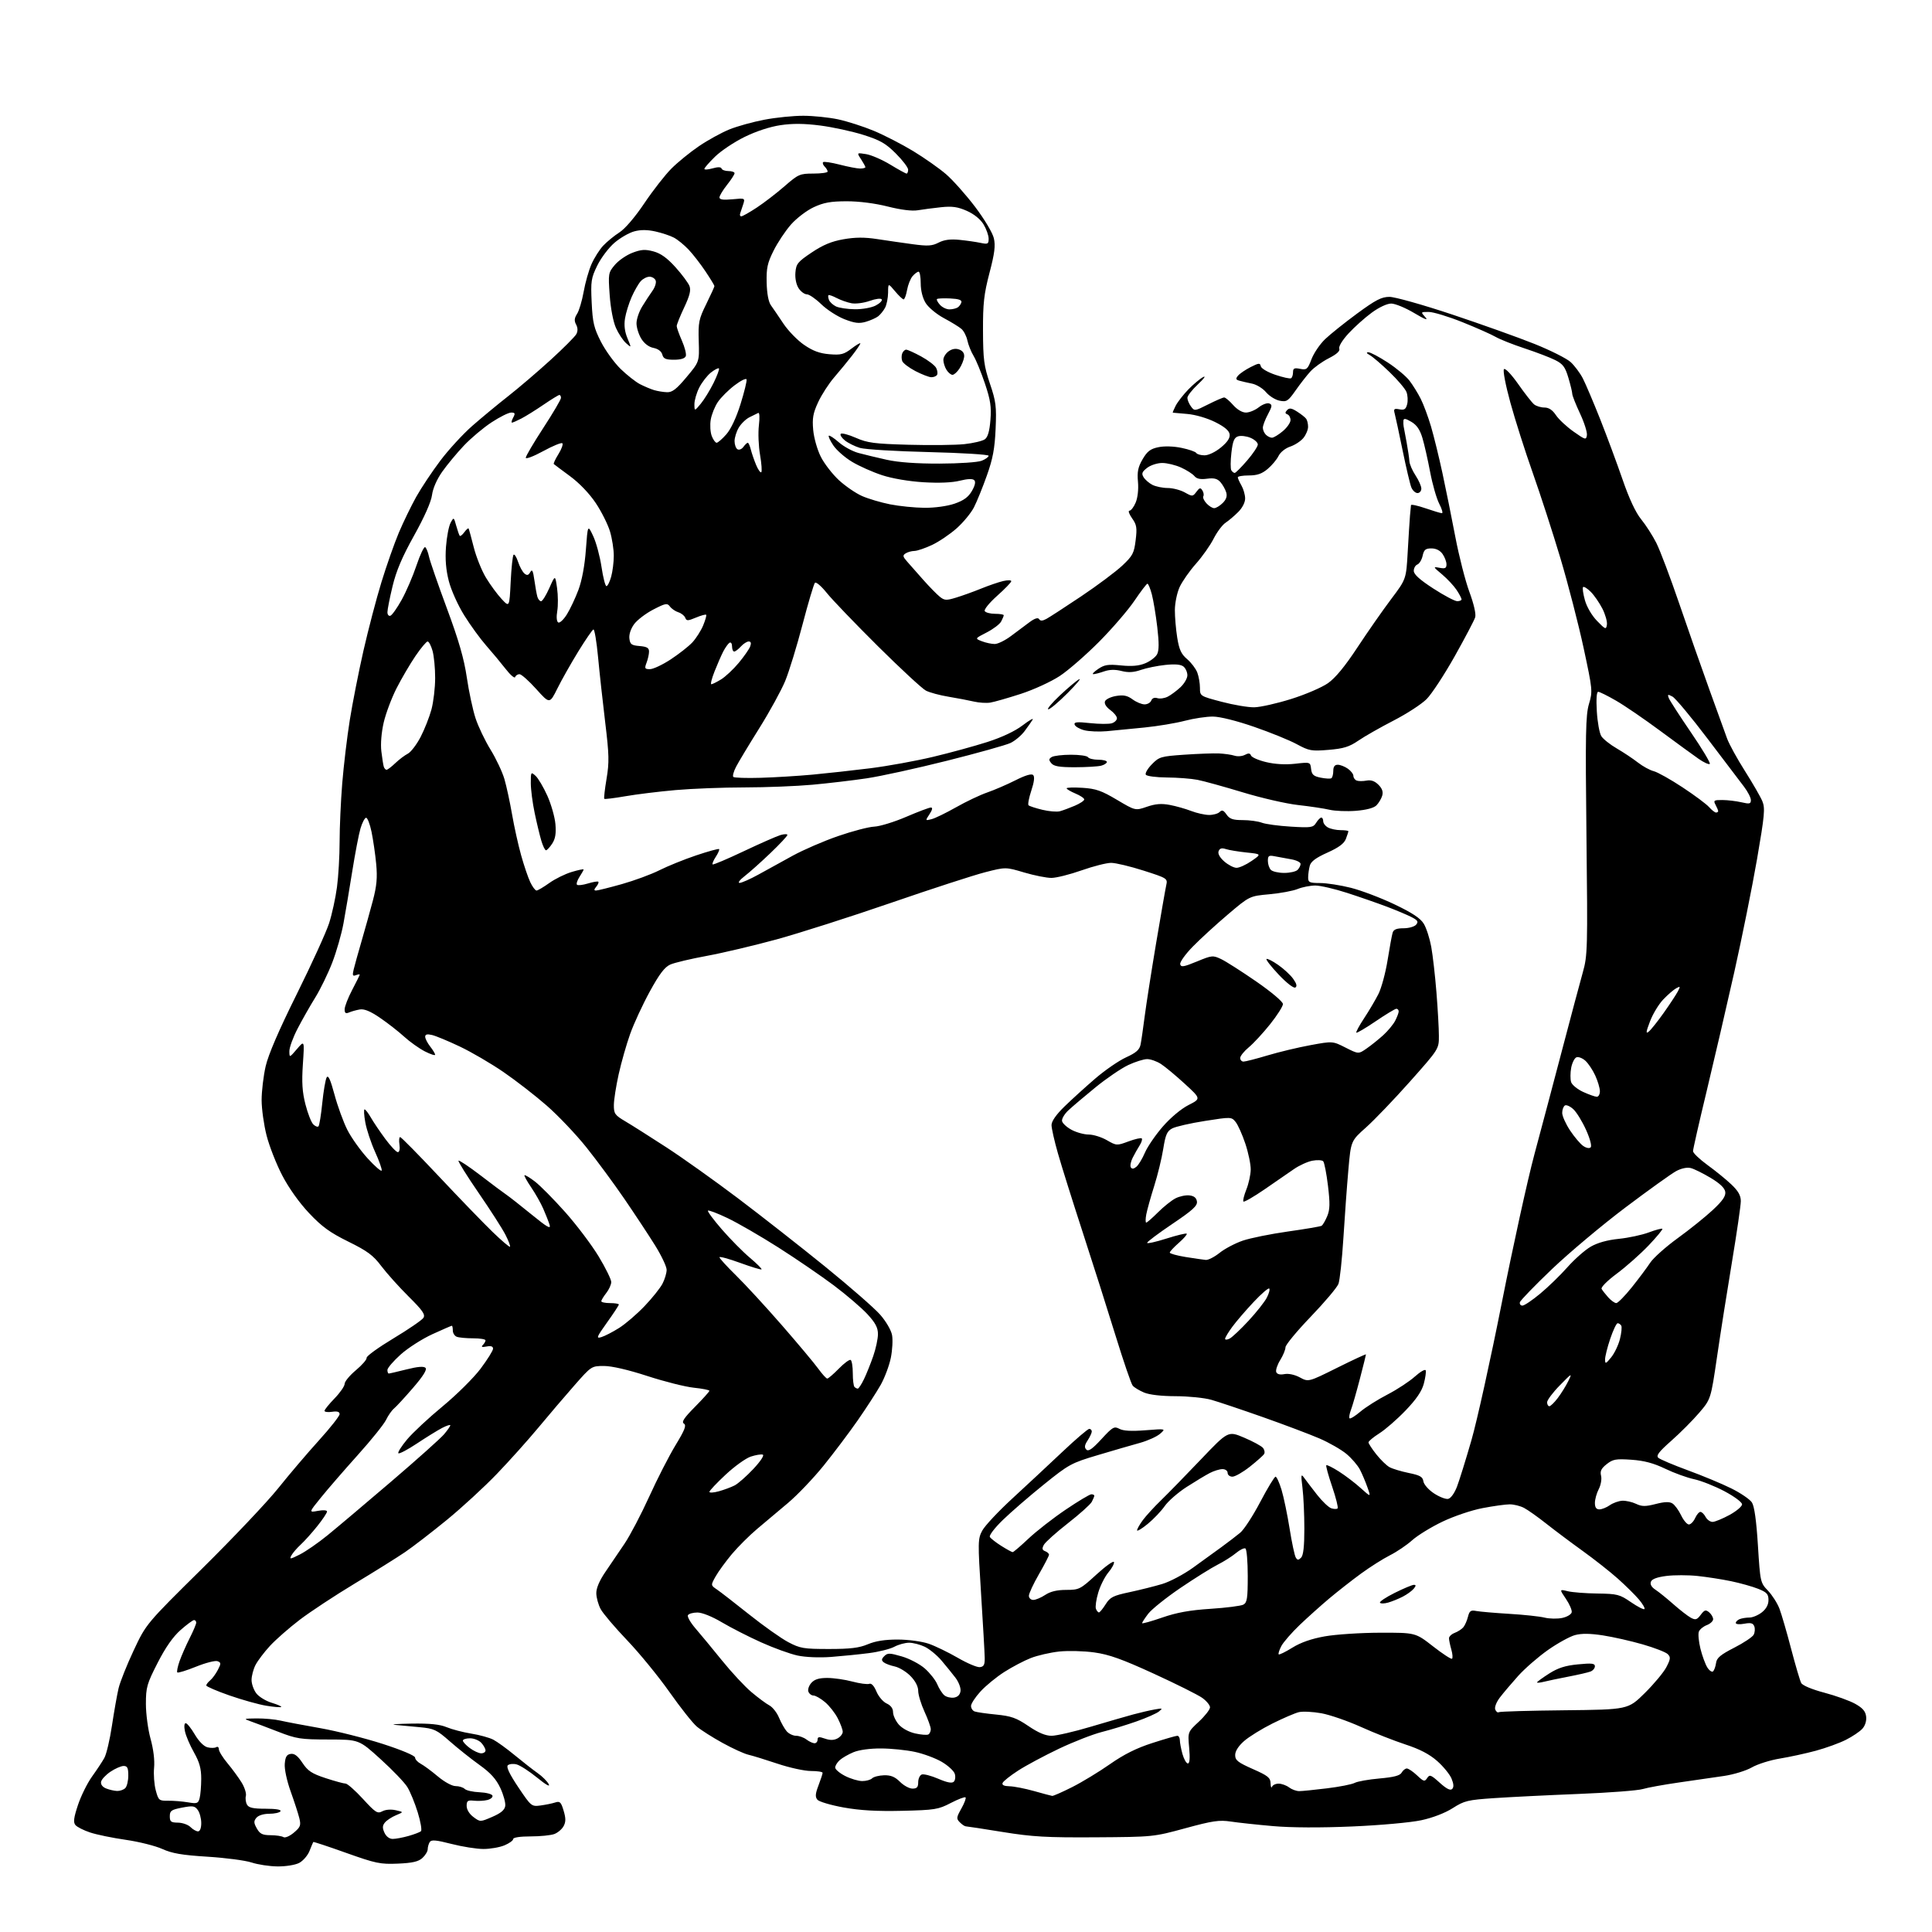 <?xml version="1.0" encoding="UTF-8" standalone="no"?>
<svg 
  version="1.1" 
  xmlns="http://www.w3.org/2000/svg" 
  xmlns:xlink="http://www.w3.org/1999/xlink" 
  xmlns:svg="http://www.w3.org/2000/svg"
  xmlns:rdf="http://www.w3.org/1999/02/22-rdf-syntax-ns#"
  xmlns:cc="http://creativecommons.org/ns#"
  xmlns:dc="http://purl.org/dc/elements/1.1/"
  viewBox="0 0 768 768"
  width="768"
  height="768"
>
<style>svg {background-color: white; }</style>"
<path stroke="none" fill="black" fill-rule="evenodd" d="M110.30,741.93C107.11,741.90 102.47,741.19 100.00,740.37C97.53,739.55 89.65,738.52 82.50,738.07C72.36,737.44 68.40,736.76 64.50,734.99C61.75,733.75 55.23,732.11 50.00,731.36C44.77,730.61 38.40,729.30 35.83,728.44C33.26,727.59 30.63,726.26 29.98,725.48C29.08,724.39 29.30,722.61 30.99,717.52C32.19,713.91 34.70,708.84 36.57,706.23C38.44,703.63 40.65,700.30 41.47,698.82C42.30,697.35 43.67,691.54 44.51,685.92C45.36,680.30 46.54,673.63 47.14,671.10C47.74,668.57 50.46,661.77 53.17,656.00C58.11,645.50 58.11,645.50 80.39,623.50C92.64,611.40 106.23,597.05 110.59,591.60C114.94,586.16 122.21,577.61 126.75,572.61C131.29,567.60 135.00,562.89 135.00,562.14C135.00,561.19 134.08,560.91 132.00,561.21C130.35,561.46 129.00,561.28 129.00,560.83C129.00,560.37 130.80,558.15 133.00,555.88C135.20,553.61 137.00,551.01 137.00,550.09C137.00,549.17 139.02,546.74 141.49,544.67C143.95,542.61 145.87,540.40 145.74,539.76C145.61,539.11 150.40,535.64 156.40,532.03C162.39,528.43 167.75,524.75 168.32,523.86C169.14,522.55 168.01,520.92 162.42,515.37C158.61,511.59 153.74,506.16 151.58,503.30C148.34,498.99 146.07,497.31 138.46,493.56C131.14,489.95 127.96,487.64 122.86,482.23C118.97,478.12 114.78,472.22 112.20,467.26C109.85,462.76 107.05,455.61 105.97,451.38C104.89,447.14 104.00,440.80 104.00,437.29C104.00,433.77 104.72,427.75 105.59,423.90C106.65,419.26 110.81,409.59 117.96,395.20C123.88,383.27 129.67,370.57 130.82,367.00C131.97,363.43 133.38,356.98 133.95,352.68C134.53,348.38 135.00,340.23 135.00,334.57C135.00,328.92 135.47,318.49 136.04,311.40C136.62,304.30 137.97,292.94 139.06,286.15C140.15,279.35 142.59,266.98 144.48,258.65C146.38,250.32 149.58,238.10 151.60,231.51C153.62,224.91 156.74,216.04 158.52,211.80C160.31,207.56 163.43,201.14 165.44,197.53C167.46,193.93 171.78,187.43 175.05,183.10C178.31,178.77 184.02,172.55 187.74,169.29C191.46,166.03 197.88,160.72 202.00,157.49C206.12,154.26 213.69,147.80 218.81,143.13C223.93,138.46 228.56,133.82 229.10,132.82C229.74,131.61 229.71,130.33 229.01,129.01C228.21,127.52 228.30,126.46 229.40,124.76C230.20,123.52 231.37,119.58 232.01,116.00C232.64,112.42 234.04,107.47 235.13,105.00C236.22,102.53 238.32,99.21 239.80,97.64C241.29,96.06 244.17,93.70 246.22,92.39C248.45,90.97 252.43,86.32 256.15,80.78C259.56,75.71 264.41,69.49 266.93,66.98C269.44,64.47 274.37,60.46 277.87,58.09C281.37,55.71 286.79,52.73 289.91,51.46C293.02,50.19 299.32,48.45 303.90,47.58C308.47,46.71 315.43,46.01 319.36,46.02C323.29,46.03 329.49,46.67 333.14,47.44C336.79,48.22 343.18,50.27 347.35,52.00C351.52,53.74 358.57,57.37 363.02,60.07C367.47,62.78 373.34,66.90 376.06,69.24C378.78,71.59 383.97,77.42 387.60,82.20C391.33,87.13 394.57,92.55 395.07,94.70C395.76,97.67 395.38,100.69 393.33,108.50C391.14,116.89 390.72,120.59 390.76,131.50C390.80,142.92 391.14,145.47 393.51,152.49C395.92,159.61 396.16,161.56 395.77,170.49C395.43,178.32 394.67,182.36 392.29,189.04C390.63,193.73 388.32,199.41 387.17,201.66C386.02,203.91 382.93,207.67 380.29,210.01C377.66,212.35 373.25,215.33 370.50,216.63C367.75,217.92 364.60,218.99 363.50,219.01C362.40,219.02 360.84,219.45 360.03,219.96C358.76,220.76 358.84,221.23 360.57,223.20C361.67,224.46 364.57,227.75 367.01,230.50C369.45,233.25 372.40,236.26 373.57,237.20C375.45,238.71 376.17,238.75 380.09,237.55C382.52,236.81 386.98,235.21 390.00,233.98C393.02,232.75 396.96,231.40 398.75,230.98C400.54,230.56 402.00,230.58 402.00,231.03C402.00,231.47 399.48,234.09 396.39,236.84C393.30,239.60 391.08,242.32 391.45,242.92C391.82,243.51 393.67,244.00 395.56,244.00C397.45,244.00 399.00,244.25 399.00,244.57C399.00,244.88 398.53,246.00 397.97,247.06C397.40,248.13 394.81,250.08 392.22,251.41C387.50,253.83 387.50,253.83 390.32,254.91C391.86,255.51 394.16,256.00 395.42,256.00C396.67,256.00 399.63,254.54 401.99,252.75C404.36,250.96 407.66,248.49 409.34,247.26C411.36,245.79 412.63,245.40 413.07,246.12C413.55,246.90 414.37,246.87 415.94,246.03C417.14,245.39 423.38,241.34 429.81,237.03C436.24,232.72 443.58,227.23 446.12,224.84C450.26,220.95 450.81,219.90 451.44,214.75C452.05,209.80 451.85,208.59 450.00,206.00C448.83,204.35 448.37,203.00 448.98,203.00C449.59,203.00 450.71,201.55 451.45,199.77C452.26,197.85 452.63,194.52 452.36,191.52C452.00,187.54 452.38,185.68 454.21,182.54C456.05,179.39 457.31,178.42 460.47,177.77C462.84,177.27 466.52,177.38 469.69,178.04C472.59,178.64 475.22,179.55 475.54,180.07C475.86,180.58 477.34,181.00 478.83,181.00C480.39,181.00 483.15,179.68 485.33,177.88C487.93,175.74 489.01,174.10 488.80,172.63C488.60,171.18 486.74,169.62 483.00,167.76C479.83,166.19 475.17,164.83 472.00,164.56C468.98,164.30 466.38,164.07 466.22,164.05C466.07,164.02 466.59,162.76 467.37,161.25C468.16,159.74 470.43,156.82 472.43,154.77C474.43,152.72 477.06,150.52 478.28,149.89C479.50,149.26 478.59,150.53 476.25,152.72C473.91,154.90 472.00,157.35 472.00,158.16C472.00,158.96 472.64,160.49 473.42,161.56C474.81,163.46 474.95,163.44 480.27,160.75C483.26,159.24 486.12,158.00 486.63,158.00C487.14,158.00 488.74,159.35 490.19,161.00C491.77,162.80 493.80,164.00 495.27,164.00C496.63,164.00 498.93,163.06 500.39,161.90C501.86,160.75 503.73,160.07 504.54,160.38C505.81,160.87 505.73,161.50 504.02,164.71C502.91,166.78 502.00,169.17 502.00,170.04C502.00,170.90 502.54,172.14 503.20,172.80C503.86,173.46 504.95,174.00 505.62,174.00C506.30,174.00 508.23,172.83 509.92,171.41C511.62,169.99 513.00,168.00 513.00,166.99C513.00,165.99 512.44,164.96 511.75,164.71C510.81,164.36 510.78,163.95 511.64,163.03C512.54,162.08 513.41,162.21 515.64,163.63C517.21,164.63 518.83,165.91 519.23,166.48C519.64,167.04 519.98,168.46 519.98,169.64C519.99,170.82 519.16,172.82 518.13,174.09C517.10,175.36 514.73,176.91 512.88,177.53C510.94,178.18 508.96,179.77 508.23,181.26C507.53,182.69 505.58,185.01 503.90,186.43C501.63,188.34 499.72,189.00 496.42,189.00C493.99,189.00 492.02,189.34 492.04,189.75C492.05,190.16 492.71,191.62 493.50,193.00C494.29,194.38 494.95,196.68 494.96,198.11C494.99,199.66 493.88,201.85 492.25,203.49C490.74,205.01 488.46,206.95 487.19,207.79C485.92,208.62 483.78,211.48 482.44,214.12C481.10,216.77 477.92,221.28 475.37,224.14C472.83,227.01 469.91,231.19 468.89,233.43C467.88,235.67 467.04,239.75 467.03,242.50C467.02,245.25 467.44,250.20 467.97,253.50C468.74,258.26 469.55,260.02 471.91,262.02C473.54,263.41 475.35,265.80 475.94,267.34C476.52,268.87 477.00,271.61 477.00,273.41C477.00,276.69 477.01,276.70 485.62,278.97C490.35,280.22 496.20,281.21 498.61,281.16C501.03,281.11 507.61,279.63 513.25,277.86C518.89,276.10 525.47,273.27 527.88,271.58C530.85,269.50 534.66,264.87 539.64,257.30C543.70,251.14 549.71,242.53 553.00,238.16C558.98,230.22 558.98,230.22 559.59,219.36C559.93,213.39 560.33,206.93 560.49,205.00C560.65,203.07 560.83,201.19 560.89,200.80C560.95,200.42 563.55,200.98 566.66,202.05C569.77,203.12 572.71,204.00 573.19,204.00C573.67,204.00 573.19,202.31 572.12,200.25C571.05,198.19 569.43,192.52 568.51,187.67C567.59,182.81 566.22,176.72 565.45,174.15C564.46,170.81 563.19,168.95 561.03,167.68C558.75,166.33 557.97,166.21 557.88,167.19C557.82,167.91 557.85,168.94 557.96,169.48C558.06,170.02 558.60,172.88 559.15,175.83C559.69,178.79 560.19,182.17 560.26,183.35C560.33,184.53 561.42,187.07 562.69,188.98C563.96,190.90 565.00,193.26 565.00,194.23C565.00,195.20 564.32,196.00 563.48,196.00C562.64,196.00 561.54,194.99 561.03,193.75C560.52,192.51 558.96,185.88 557.55,179.00C556.14,172.12 554.73,165.54 554.41,164.37C553.91,162.55 554.18,162.31 556.28,162.71C558.26,163.09 558.86,162.69 559.37,160.66C559.72,159.27 559.59,157.10 559.09,155.82C558.59,154.54 555.55,150.97 552.34,147.88C549.13,144.78 545.60,141.76 544.50,141.16C543.22,140.46 543.02,140.05 543.93,140.03C544.72,140.01 548.18,141.84 551.62,144.08C555.07,146.32 558.97,149.59 560.30,151.33C561.63,153.07 563.63,156.30 564.74,158.50C565.86,160.70 567.70,165.65 568.84,169.50C569.97,173.35 572.02,181.68 573.38,188.00C574.75,194.32 577.05,205.75 578.51,213.39C579.96,221.03 582.48,230.88 584.10,235.28C585.88,240.09 586.80,244.11 586.41,245.38C586.06,246.55 582.40,253.52 578.27,260.87C574.14,268.22 569.11,275.89 567.09,277.91C565.07,279.93 559.16,283.77 553.96,286.44C548.76,289.12 542.48,292.69 540.00,294.39C536.34,296.89 534.12,297.58 528.14,298.08C521.34,298.65 520.39,298.48 515.50,295.83C512.59,294.25 504.96,291.15 498.53,288.93C491.57,286.52 484.95,284.87 482.17,284.85C479.60,284.83 474.57,285.58 471.00,286.52C467.43,287.46 460.23,288.66 455.00,289.19C449.77,289.72 443.00,290.38 439.94,290.66C436.89,290.93 432.87,290.76 431.01,290.28C429.16,289.80 427.44,288.81 427.19,288.07C426.84,287.01 428.06,286.88 433.34,287.45C436.97,287.84 440.86,287.86 441.97,287.51C443.09,287.15 444.00,286.26 444.00,285.52C444.00,284.77 442.80,283.29 441.34,282.23C439.71,281.04 438.90,279.71 439.25,278.79C439.57,277.96 441.55,277.01 443.66,276.66C446.62,276.17 448.12,276.48 450.21,278.01C451.70,279.11 453.85,280.00 454.99,280.00C456.13,280.00 457.33,279.31 457.65,278.47C458.02,277.52 458.93,277.16 460.08,277.53C461.09,277.85 462.95,277.58 464.21,276.93C465.47,276.29 467.74,274.60 469.25,273.19C470.76,271.78 472.00,269.64 472.00,268.44C472.00,267.23 471.32,265.68 470.48,264.98C469.43,264.12 467.16,263.91 463.23,264.32C460.08,264.65 455.72,265.54 453.53,266.30C450.66,267.30 448.54,267.42 445.82,266.73C443.29,266.08 441.05,266.14 438.89,266.89C437.14,267.50 435.21,268.00 434.60,267.99C434.00,267.99 434.85,267.07 436.50,265.95C439.03,264.23 440.47,264.00 445.62,264.52C449.96,264.95 452.78,264.70 455.29,263.65C457.24,262.84 459.34,261.24 459.95,260.10C460.75,258.60 460.77,255.57 460.03,249.26C459.46,244.44 458.49,238.59 457.87,236.25C457.25,233.91 456.46,232.01 456.12,232.03C455.78,232.05 453.48,235.07 451.00,238.74C448.52,242.42 442.23,249.74 437.00,255.02C431.77,260.29 424.70,266.46 421.27,268.72C417.81,270.99 410.91,274.16 405.77,275.83C400.67,277.48 395.23,279.04 393.67,279.29C392.11,279.55 389.19,279.36 387.17,278.89C385.15,278.42 380.63,277.55 377.12,276.97C373.62,276.40 369.54,275.30 368.06,274.53C366.58,273.76 357.97,265.79 348.93,256.82C339.89,247.84 330.75,238.33 328.63,235.67C326.50,233.01 324.40,231.21 323.95,231.67C323.51,232.13 321.29,239.57 319.03,248.21C316.77,256.86 313.66,266.98 312.12,270.72C310.57,274.46 305.94,282.91 301.81,289.51C297.68,296.10 293.53,303.00 292.58,304.84C291.63,306.68 291.15,308.48 291.50,308.84C291.86,309.19 296.73,309.36 302.33,309.19C307.92,309.03 317.23,308.46 323.00,307.93C328.77,307.39 339.12,306.25 346.00,305.39C352.88,304.52 364.06,302.49 370.86,300.87C377.66,299.25 387.39,296.59 392.47,294.96C398.33,293.08 403.48,290.65 406.52,288.33C409.17,286.31 410.95,285.30 410.49,286.08C410.02,286.86 408.57,288.92 407.27,290.66C405.97,292.40 403.45,294.51 401.67,295.35C399.89,296.19 388.55,299.37 376.47,302.40C364.39,305.44 350.00,308.59 344.50,309.40C339.00,310.22 329.32,311.36 323.00,311.94C316.68,312.52 304.52,313.00 296.00,313.01C287.48,313.01 275.12,313.49 268.54,314.07C261.95,314.65 252.97,315.75 248.57,316.52C244.18,317.28 240.41,317.75 240.21,317.54C240.01,317.34 240.41,313.76 241.11,309.59C242.21,303.05 242.14,299.99 240.59,287.26C239.61,279.14 238.32,267.42 237.74,261.22C237.16,255.02 236.32,250.07 235.89,250.22C235.45,250.37 232.74,254.32 229.86,259.00C226.99,263.68 223.25,270.28 221.57,273.68C218.50,279.85 218.50,279.85 213.18,273.93C210.25,270.67 207.25,268.00 206.51,268.00C205.77,268.00 204.99,268.52 204.78,269.15C204.57,269.78 202.87,268.32 200.99,265.90C199.11,263.48 195.65,259.32 193.30,256.66C190.95,253.99 187.01,248.58 184.55,244.63C182.04,240.61 179.34,234.60 178.41,230.98C177.26,226.48 176.92,222.31 177.29,217.34C177.59,213.40 178.41,209.13 179.11,207.84C180.38,205.51 180.39,205.51 181.36,209.00C181.90,210.93 182.52,212.72 182.75,213.00C182.98,213.27 183.80,212.63 184.57,211.57C185.35,210.51 186.11,209.84 186.27,210.07C186.42,210.31 187.34,213.65 188.31,217.50C189.28,221.35 191.47,226.81 193.18,229.64C194.89,232.47 197.69,236.28 199.40,238.11C202.50,241.44 202.50,241.44 203.00,231.30C203.28,225.73 203.79,220.87 204.15,220.52C204.51,220.16 205.32,221.44 205.95,223.35C206.58,225.27 207.72,227.35 208.47,227.98C209.52,228.85 210.06,228.72 210.79,227.42C211.52,226.10 211.89,226.82 212.42,230.61C212.80,233.30 213.34,236.29 213.62,237.25C213.91,238.21 214.56,239.00 215.09,239.00C215.61,239.00 217.09,236.64 218.37,233.75C220.70,228.50 220.70,228.50 221.44,233.73C221.85,236.61 221.88,240.72 221.52,242.88C221.12,245.22 221.27,247.05 221.89,247.43C222.46,247.79 224.00,246.37 225.31,244.29C226.62,242.20 228.69,237.80 229.93,234.50C231.34,230.72 232.44,224.79 232.90,218.50C233.64,208.50 233.64,208.50 235.81,213.11C237.00,215.65 238.48,221.16 239.11,225.36C239.73,229.56 240.62,233.00 241.07,233.00C241.53,233.00 242.37,231.31 242.95,229.25C243.52,227.19 243.99,223.44 243.99,220.93C244.00,218.42 243.32,214.08 242.49,211.28C241.66,208.49 239.11,203.40 236.83,199.98C234.29,196.18 230.29,192.01 226.58,189.28C223.24,186.82 220.34,184.65 220.14,184.46C219.94,184.26 220.77,182.48 222.00,180.50C223.23,178.52 223.92,176.59 223.55,176.21C223.17,175.84 219.75,177.24 215.93,179.33C212.12,181.41 209.00,182.60 209.00,181.96C209.00,181.32 212.15,175.97 216.00,170.07C219.85,164.16 223.00,158.81 223.00,158.17C223.00,157.52 222.72,157.00 222.37,157.00C222.03,157.00 219.19,158.74 216.07,160.87C212.95,163.00 208.99,165.47 207.25,166.37C205.52,167.27 203.84,168.00 203.51,168.00C203.19,168.00 203.41,167.10 204.00,166.00C204.89,164.33 204.76,164.00 203.19,164.00C202.16,164.00 198.65,165.75 195.41,167.88C192.16,170.01 187.21,174.17 184.41,177.13C181.62,180.08 177.74,184.75 175.80,187.50C173.64,190.57 172.07,194.16 171.73,196.80C171.39,199.47 168.70,205.54 164.62,212.86C159.86,221.39 157.50,226.95 156.04,233.07C154.92,237.70 154.01,242.33 154.01,243.33C154.00,244.34 154.53,244.99 155.18,244.77C155.84,244.55 157.86,241.70 159.67,238.44C161.49,235.17 164.14,229.01 165.57,224.74C167.00,220.48 168.55,217.22 169.01,217.50C169.47,217.79 170.15,219.48 170.53,221.26C170.90,223.04 174.11,232.31 177.65,241.85C182.38,254.60 184.48,261.89 185.57,269.35C186.39,274.93 187.95,282.20 189.03,285.50C190.11,288.80 192.80,294.43 195.00,298.00C197.20,301.57 199.68,306.84 200.52,309.71C201.35,312.57 202.71,318.87 203.55,323.71C204.38,328.54 206.00,335.85 207.14,339.93C208.28,344.02 209.92,348.86 210.79,350.68C211.66,352.51 212.78,354.00 213.27,354.00C213.77,354.00 216.05,352.66 218.34,351.02C220.63,349.38 224.64,347.40 227.25,346.62C229.86,345.84 232.00,345.39 232.00,345.63C232.00,345.87 231.26,347.19 230.36,348.57C229.47,349.94 229.02,351.35 229.37,351.70C229.72,352.05 231.67,351.82 233.70,351.20C235.73,350.58 237.60,350.26 237.84,350.51C238.09,350.75 237.72,351.64 237.02,352.48C236.09,353.59 236.07,354.00 236.93,354.00C237.58,354.00 242.19,352.85 247.19,351.45C252.18,350.04 258.91,347.56 262.14,345.93C265.38,344.30 271.94,341.64 276.73,340.03C281.52,338.42 285.63,337.29 285.86,337.52C286.08,337.75 285.50,339.12 284.56,340.56C283.61,342.00 283.04,343.37 283.27,343.61C283.51,343.85 289.06,341.50 295.60,338.40C302.15,335.30 308.74,332.40 310.25,331.95C311.76,331.51 313.00,331.48 313.00,331.91C313.00,332.33 309.96,335.57 306.25,339.12C302.54,342.67 297.93,346.79 296.00,348.28C294.06,349.77 293.17,350.97 294.00,350.97C294.82,350.96 298.20,349.47 301.50,347.65C304.80,345.83 310.94,342.45 315.14,340.14C319.34,337.84 327.44,334.33 333.14,332.36C338.84,330.39 345.32,328.69 347.54,328.60C349.75,328.50 355.46,326.75 360.21,324.71C364.96,322.67 369.38,321.00 370.04,321.00C370.83,321.00 370.64,321.90 369.50,323.64C367.78,326.27 367.78,326.27 370.29,325.64C371.67,325.30 376.07,323.16 380.06,320.90C384.06,318.63 389.62,315.99 392.42,315.03C395.22,314.06 400.26,311.89 403.61,310.20C407.63,308.17 410.05,307.45 410.70,308.10C411.35,308.75 411.10,310.87 409.96,314.29C409.01,317.16 408.51,319.78 408.86,320.11C409.21,320.45 411.68,321.26 414.34,321.90C417.01,322.55 420.16,322.81 421.34,322.48C422.53,322.15 425.19,321.17 427.25,320.29C429.31,319.41 431.00,318.29 431.00,317.80C431.00,317.30 429.43,316.24 427.50,315.44C425.58,314.63 424.00,313.70 424.00,313.37C424.00,313.04 426.85,312.95 430.33,313.17C435.62,313.51 437.88,314.29 443.99,317.93C451.32,322.28 451.32,322.28 455.91,320.70C459.31,319.53 461.67,319.34 465.00,319.97C467.48,320.44 471.30,321.52 473.50,322.37C475.70,323.22 478.87,323.93 480.55,323.96C482.23,323.98 484.14,323.46 484.81,322.79C485.75,321.85 486.36,322.06 487.57,323.79C488.80,325.56 490.09,326.00 493.99,326.00C496.67,326.00 500.10,326.47 501.60,327.04C503.10,327.61 508.28,328.31 513.12,328.60C521.22,329.09 522.00,328.97 523.19,327.07C523.90,325.93 524.82,325.00 525.24,325.00C525.66,325.00 526.00,325.66 526.00,326.46C526.00,327.27 526.87,328.40 527.93,328.96C529.00,329.53 531.25,330.00 532.93,330.00C534.62,330.00 536.00,330.20 536.00,330.43C536.00,330.67 535.55,332.04 535.01,333.47C534.31,335.32 532.19,336.90 527.66,338.93C523.09,340.98 521.11,342.45 520.66,344.14C520.31,345.44 520.02,347.51 520.01,348.75C520.00,350.77 520.49,351.00 524.75,351.02C527.36,351.02 532.88,351.88 537.01,352.92C541.14,353.96 548.93,356.92 554.32,359.49C561.40,362.87 564.64,365.01 565.97,367.20C566.99,368.86 568.32,372.99 568.94,376.36C569.55,379.74 570.49,387.90 571.01,394.50C571.54,401.10 571.98,408.86 571.98,411.74C572.00,416.98 572.00,416.98 560.53,429.89C554.22,436.99 546.34,445.21 543.03,448.16C537.01,453.52 537.01,453.52 536.00,465.01C535.44,471.33 534.55,483.53 534.02,492.13C533.48,500.72 532.60,508.93 532.05,510.37C531.50,511.81 526.54,517.68 521.03,523.42C515.51,529.16 511.00,534.63 511.00,535.56C511.00,536.50 510.06,538.79 508.90,540.66C507.75,542.52 507.04,544.66 507.32,545.40C507.66,546.28 508.81,546.57 510.57,546.23C512.22,545.92 514.66,546.44 516.72,547.55C520.14,549.39 520.14,549.39 531.57,543.70C537.86,540.57 543.00,538.18 543.00,538.40C543.00,538.61 541.90,543.00 540.56,548.16C539.22,553.32 537.64,558.83 537.04,560.41C536.44,561.99 536.18,563.52 536.48,563.81C536.77,564.10 538.69,562.91 540.75,561.17C542.81,559.42 547.65,556.36 551.50,554.37C555.35,552.38 560.27,549.15 562.44,547.20C564.61,545.25 566.55,544.15 566.75,544.75C566.95,545.36 566.60,547.76 565.97,550.10C565.18,553.06 562.97,556.29 558.73,560.70C555.38,564.19 550.70,568.27 548.32,569.77C545.95,571.27 544.00,572.89 544.00,573.36C544.00,573.83 545.39,575.97 547.10,578.12C548.80,580.27 551.16,582.57 552.35,583.22C553.53,583.87 556.98,584.91 560.00,585.53C564.49,586.44 565.56,587.06 565.82,588.86C566.01,590.09 567.85,592.20 570.00,593.62C572.13,595.03 574.67,596.02 575.65,595.83C576.70,595.63 578.15,593.62 579.17,590.99C580.11,588.52 582.70,580.20 584.92,572.50C587.14,564.80 592.57,540.22 596.99,517.87C601.41,495.52 607.24,468.97 609.95,458.87C612.67,448.77 617.66,429.93 621.06,417.00C624.45,404.07 628.12,390.35 629.20,386.50C631.08,379.84 631.15,377.17 630.64,332.25C630.18,291.59 630.32,284.28 631.64,279.83C633.14,274.79 633.08,274.21 629.51,257.58C627.49,248.19 623.35,232.18 620.32,222.00C617.28,211.82 612.32,196.53 609.30,188.00C606.28,179.47 602.28,166.90 600.40,160.06C598.46,152.98 597.36,147.24 597.86,146.74C598.35,146.25 600.79,148.81 603.51,152.68C606.14,156.43 608.98,160.06 609.83,160.75C610.69,161.44 612.53,162.00 613.94,162.00C615.68,162.00 617.14,162.98 618.50,165.02C619.60,166.68 622.75,169.62 625.50,171.56C630.22,174.89 630.52,174.97 630.82,173.00C631.00,171.86 629.77,167.96 628.07,164.35C626.38,160.73 625.00,157.23 625.00,156.57C625.00,155.91 624.31,153.03 623.46,150.18C622.18,145.87 621.30,144.69 618.21,143.14C616.17,142.11 610.70,140.02 606.06,138.49C601.42,136.96 596.25,134.91 594.56,133.93C592.88,132.95 586.93,130.31 581.35,128.07C575.77,125.83 569.73,124.00 567.94,124.00C564.70,124.00 564.70,124.01 566.60,126.11C567.88,127.52 566.43,126.98 562.17,124.44C558.68,122.36 554.57,120.67 553.03,120.67C551.38,120.67 548.18,122.16 545.26,124.31C542.53,126.31 538.40,130.01 536.07,132.54C533.61,135.20 532.07,137.73 532.39,138.57C532.76,139.53 531.39,140.79 528.22,142.41C525.62,143.73 522.33,146.09 520.91,147.66C519.48,149.22 516.84,152.61 515.03,155.20C512.03,159.47 511.46,159.84 508.66,159.28C506.97,158.94 504.55,157.43 503.27,155.91C501.99,154.39 499.50,152.86 497.72,152.50C495.95,152.14 493.69,151.62 492.70,151.34C491.22,150.92 491.12,150.56 492.13,149.34C492.81,148.52 495.05,146.99 497.11,145.94C500.40,144.27 500.90,144.22 501.18,145.59C501.36,146.46 503.91,147.96 506.97,148.99C509.98,150.01 512.79,150.63 513.22,150.36C513.65,150.10 514.00,149.02 514.00,147.97C514.00,146.40 514.51,146.15 516.83,146.62C519.43,147.14 519.80,146.82 521.34,142.79C522.26,140.37 524.70,136.78 526.76,134.81C528.82,132.84 534.55,128.26 539.50,124.62C546.89,119.20 549.19,118.01 552.34,118.01C554.45,118.00 565.70,121.17 577.34,125.05C588.98,128.93 603.67,134.18 610.00,136.72C616.33,139.26 622.78,142.50 624.34,143.92C625.90,145.34 628.10,148.28 629.22,150.45C630.33,152.63 633.44,159.95 636.13,166.72C638.81,173.50 642.81,184.28 645.02,190.69C647.63,198.26 650.21,203.77 652.38,206.42C654.22,208.67 656.93,212.89 658.41,215.81C659.89,218.73 663.97,229.53 667.48,239.81C670.99,250.09 676.38,265.48 679.46,274.00C682.54,282.52 685.73,291.34 686.55,293.59C687.37,295.83 690.56,301.64 693.64,306.49C696.72,311.35 699.83,316.74 700.55,318.47C701.72,321.26 701.47,324.00 698.44,341.57C696.54,352.53 692.47,372.75 689.39,386.50C686.30,400.25 681.35,421.57 678.39,433.88C675.42,446.19 673.00,456.86 673.00,457.60C673.00,458.33 675.59,460.81 678.75,463.11C681.91,465.40 686.19,468.88 688.25,470.84C690.98,473.44 692.00,475.23 692.00,477.45C692.00,479.13 690.43,489.95 688.51,501.50C686.58,513.05 683.90,530.08 682.55,539.34C680.08,556.19 680.08,556.19 675.45,561.61C672.90,564.59 667.93,569.59 664.39,572.71C659.37,577.15 658.24,578.64 659.23,579.51C659.93,580.13 665.23,582.37 671.00,584.49C676.77,586.60 684.53,589.83 688.23,591.67C691.93,593.50 695.61,596.01 696.41,597.25C697.39,598.75 698.18,604.42 698.80,614.31C699.72,628.94 699.77,629.17 702.79,632.31C704.47,634.07 706.53,637.30 707.37,639.50C708.20,641.70 710.29,648.87 712.00,655.43C713.72,661.99 715.52,668.11 716.01,669.02C716.54,670.00 720.25,671.56 725.20,672.87C729.76,674.08 735.30,676.07 737.50,677.31C740.46,678.97 741.58,680.28 741.82,682.36C742.02,684.06 741.43,685.98 740.32,687.20C739.32,688.31 736.39,690.29 733.81,691.59C731.23,692.90 725.83,694.86 721.81,695.95C717.79,697.03 711.35,698.43 707.50,699.06C703.65,699.69 698.64,701.27 696.37,702.58C694.10,703.88 689.15,705.40 685.37,705.96C681.59,706.52 673.55,707.69 667.50,708.55C661.45,709.42 654.92,710.60 653.00,711.18C651.08,711.76 639.60,712.64 627.50,713.12C615.40,713.60 600.33,714.35 594.00,714.78C583.44,715.49 582.09,715.82 577.50,718.75C574.47,720.69 569.55,722.59 565.00,723.57C560.78,724.48 548.74,725.57 537.50,726.05C524.87,726.59 513.27,726.54 506.00,725.90C499.68,725.35 492.11,724.53 489.20,724.09C484.69,723.41 482.01,723.80 471.20,726.75C458.54,730.20 458.42,730.21 435.50,730.36C415.96,730.48 410.41,730.16 398.61,728.25C390.97,727.01 384.36,726.00 383.93,726.00C383.50,726.00 382.43,725.29 381.56,724.41C380.11,722.96 380.16,722.49 382.16,718.92C383.37,716.78 384.11,714.78 383.82,714.49C383.52,714.19 380.88,715.20 377.94,716.72C372.97,719.31 371.62,719.52 358.58,719.83C348.62,720.06 341.90,719.68 335.34,718.50C330.26,717.58 325.57,716.19 324.92,715.41C324.00,714.29 324.10,713.03 325.37,709.71C326.27,707.36 327.00,705.11 327.00,704.72C327.00,704.32 324.92,704.00 322.37,704.00C319.82,704.00 313.86,702.70 309.12,701.11C304.38,699.52 299.15,697.91 297.50,697.53C295.85,697.16 291.23,695.05 287.23,692.84C283.23,690.64 278.63,687.72 277.01,686.35C275.38,684.99 270.47,678.78 266.08,672.55C261.69,666.33 254.14,657.10 249.30,652.04C244.46,646.97 239.73,641.41 238.79,639.67C237.85,637.93 237.06,635.08 237.04,633.35C237.01,631.32 238.30,628.30 240.66,624.85C242.67,621.91 246.10,616.85 248.29,613.60C250.47,610.36 254.87,601.97 258.06,594.96C261.24,587.95 265.96,578.73 268.54,574.48C272.23,568.41 272.94,566.58 271.87,565.91C270.83,565.27 271.89,563.66 276.25,559.26C279.41,556.06 282.00,553.18 282.00,552.86C282.00,552.55 279.22,551.99 275.83,551.64C272.44,551.29 264.13,549.20 257.37,547.00C249.73,544.51 243.20,543.00 240.10,543.00C235.13,543.00 235.08,543.03 228.30,550.75C224.55,555.01 218.12,562.55 214.01,567.50C209.90,572.45 202.48,580.73 197.52,585.89C192.56,591.06 183.61,599.29 177.64,604.18C171.66,609.07 164.16,614.85 160.97,617.02C157.77,619.19 148.78,624.81 140.99,629.50C133.20,634.20 123.38,640.67 119.16,643.88C114.95,647.09 109.63,651.76 107.33,654.25C105.04,656.73 102.46,660.15 101.58,661.84C100.71,663.52 100.00,666.21 100.00,667.82C100.00,669.42 100.87,671.84 101.93,673.19C102.99,674.54 105.74,676.20 108.03,676.89C110.32,677.58 112.01,678.32 111.79,678.55C111.56,678.77 108.90,678.55 105.88,678.06C102.85,677.57 96.24,675.72 91.19,673.96C86.13,672.19 82.00,670.41 82.00,670.00C82.00,669.58 82.70,668.66 83.57,667.95C84.43,667.23 85.79,665.37 86.60,663.80C87.92,661.26 87.90,660.90 86.47,660.35C85.59,660.01 81.75,660.99 77.93,662.53C74.11,664.07 70.76,665.10 70.48,664.82C70.21,664.54 70.61,662.52 71.38,660.33C72.15,658.15 73.96,654.04 75.39,651.21C76.83,648.38 78.00,645.60 78.00,645.03C78.00,644.46 77.61,644.00 77.14,644.00C76.67,644.00 74.26,645.78 71.80,647.94C68.78,650.61 65.80,654.85 62.66,661.01C58.39,669.36 58.00,670.72 58.00,677.33C58.00,681.30 58.84,687.56 59.86,691.24C61.00,695.36 61.54,699.77 61.25,702.72C61.00,705.36 61.30,709.40 61.92,711.69C62.99,715.69 63.21,715.87 66.86,715.82C68.96,715.79 72.49,716.08 74.70,716.45C78.34,717.07 78.79,716.91 79.35,714.82C79.69,713.54 79.98,710.08 79.99,707.12C80.00,703.02 79.31,700.53 77.11,696.62C75.51,693.80 73.90,690.04 73.53,688.25C73.12,686.32 73.24,685.00 73.83,685.00C74.37,685.00 75.99,687.02 77.44,689.49C79.02,692.19 81.03,694.22 82.48,694.58C83.80,694.92 85.36,694.89 85.94,694.54C86.52,694.18 87.00,694.54 87.00,695.35C87.00,696.15 88.54,698.65 90.41,700.89C92.29,703.14 94.81,706.58 96.02,708.53C97.22,710.48 98.00,712.90 97.74,713.90C97.48,714.90 97.68,716.45 98.18,717.36C98.89,718.62 100.61,719.00 105.61,719.00C109.69,719.00 111.89,719.37 111.50,720.00C111.16,720.55 109.16,721.00 107.06,721.00C104.79,721.00 102.71,721.64 101.92,722.60C100.82,723.93 100.85,724.63 102.10,726.85C103.32,729.01 104.33,729.50 107.55,729.52C109.72,729.53 112.02,729.87 112.67,730.28C113.32,730.69 115.13,729.92 116.81,728.51C119.43,726.30 119.69,725.61 118.99,722.75C118.55,720.96 117.00,716.18 115.54,712.12C114.01,707.83 113.02,703.22 113.20,701.12C113.43,698.33 113.98,697.43 115.59,697.20C117.07,696.99 118.41,698.02 120.23,700.78C122.36,703.98 123.94,705.03 129.42,706.83C133.06,708.02 136.64,709.00 137.36,709.00C138.09,709.00 141.19,711.74 144.26,715.08C149.27,720.55 150.04,721.05 151.97,720.02C153.25,719.33 155.41,719.16 157.31,719.59C160.50,720.31 160.50,720.31 157.43,721.58C155.74,722.28 153.77,723.58 153.03,724.46C152.01,725.70 151.96,726.62 152.83,728.53C153.52,730.04 154.79,731.00 156.11,731.00C157.30,731.00 160.12,730.47 162.38,729.83C164.65,729.19 166.87,728.34 167.33,727.95C167.78,727.56 167.21,724.19 166.06,720.46C164.91,716.73 163.05,712.20 161.93,710.39C160.81,708.57 156.03,703.58 151.30,699.30C142.71,691.50 142.71,691.50 130.61,691.48C119.47,691.47 117.86,691.22 110.50,688.36C106.10,686.65 101.15,684.78 99.50,684.20C96.72,683.23 96.90,683.15 102.00,683.10C105.03,683.07 109.30,683.46 111.50,683.97C113.70,684.48 120.84,685.83 127.36,686.98C133.88,688.13 145.02,690.94 152.11,693.22C159.71,695.67 165.00,697.91 165.00,698.66C165.00,699.36 166.01,700.47 167.25,701.13C168.49,701.78 171.55,704.05 174.06,706.16C176.68,708.36 179.69,710.00 181.11,710.00C182.48,710.00 184.11,710.51 184.72,711.12C185.34,711.74 187.99,712.34 190.62,712.45C193.24,712.56 195.55,713.16 195.76,713.79C195.97,714.41 195.06,715.20 193.74,715.53C192.43,715.86 190.03,715.99 188.42,715.81C185.92,715.55 185.50,715.84 185.50,717.89C185.50,719.32 186.58,721.09 188.19,722.29C190.89,724.30 190.89,724.30 195.69,722.23C199.10,720.76 200.60,719.50 200.84,717.91C201.03,716.67 200.15,713.46 198.90,710.78C197.21,707.18 195.02,704.75 190.56,701.56C187.22,699.17 181.93,694.95 178.79,692.19C173.55,687.58 172.56,687.12 166.79,686.58C163.33,686.26 158.93,685.84 157.00,685.66C155.07,685.47 158.06,685.25 163.63,685.16C170.90,685.05 174.82,685.45 177.54,686.58C179.62,687.45 184.01,688.60 187.30,689.13C190.58,689.65 194.53,690.74 196.08,691.54C197.62,692.34 201.50,695.15 204.69,697.79C207.89,700.42 211.96,703.60 213.75,704.86C215.54,706.11 217.50,708.07 218.12,709.22C218.81,710.50 217.05,709.52 213.52,706.64C210.37,704.08 206.69,701.71 205.33,701.37C203.97,701.03 202.40,701.20 201.85,701.75C201.19,702.41 202.59,705.32 206.04,710.47C211.14,718.06 211.29,718.18 214.86,717.71C216.86,717.44 219.48,716.91 220.68,716.52C222.57,715.90 223.02,716.33 224.04,719.75C224.95,722.78 224.95,724.22 224.05,725.90C223.41,727.11 221.75,728.52 220.37,729.05C219.00,729.57 214.75,730.00 210.93,730.00C206.75,730.00 204.00,730.42 204.00,731.05C204.00,731.63 202.44,732.75 200.53,733.55C198.62,734.35 194.87,735.00 192.19,735.00C189.51,735.00 183.79,734.10 179.47,732.99C173.30,731.41 171.46,731.25 170.83,732.24C170.39,732.93 170.02,734.22 170.02,735.10C170.01,735.97 169.05,737.55 167.90,738.59C166.31,740.03 163.94,740.57 158.15,740.82C151.17,741.12 149.38,740.74 137.61,736.55C130.52,734.02 124.64,732.07 124.53,732.22C124.43,732.38 123.75,733.98 123.03,735.80C122.31,737.61 120.45,739.75 118.91,740.55C117.34,741.36 113.55,741.97 110.30,741.93zM78.71,728.00C79.50,728.00 80.00,726.72 80.00,724.69C80.00,722.87 79.38,720.54 78.62,719.50C77.42,717.85 76.64,717.74 72.37,718.56C68.09,719.39 67.50,719.80 67.50,722.00C67.50,724.15 67.96,724.50 70.75,724.53C72.53,724.55 74.77,725.34 75.71,726.28C76.66,727.23 78.01,728.00 78.71,728.00zM418.27,713.90C418.70,713.95 422.27,712.38 426.20,710.40C430.14,708.42 436.90,704.31 441.24,701.27C446.79,697.39 451.77,694.90 458.06,692.88C462.98,691.29 467.45,690.00 468.00,690.00C468.55,690.00 469.00,690.79 469.01,691.75C469.01,692.71 469.48,695.19 470.05,697.25C470.63,699.31 471.59,701.00 472.19,701.00C472.92,701.00 473.09,698.95 472.71,694.75C472.14,688.50 472.14,688.50 476.57,684.38C479.01,682.11 481.00,679.56 481.00,678.70C481.00,677.84 479.60,676.14 477.89,674.92C476.17,673.70 467.51,669.37 458.64,665.31C446.06,659.54 440.87,657.68 435.01,656.87C430.88,656.29 424.59,656.13 421.02,656.51C417.46,656.90 412.37,658.07 409.71,659.12C407.05,660.16 402.31,662.66 399.18,664.66C396.06,666.66 391.81,670.14 389.75,672.40C387.69,674.65 386.00,677.24 386.00,678.14C386.00,679.05 386.63,680.03 387.40,680.32C388.17,680.62 392.02,681.18 395.96,681.56C402.00,682.16 404.02,682.88 408.81,686.13C412.73,688.79 415.59,690.00 418.00,690.00C419.93,690.00 426.90,688.40 433.50,686.43C440.10,684.47 447.75,682.25 450.50,681.51C453.25,680.77 457.07,679.88 459.00,679.54C462.15,678.97 462.32,679.05 460.72,680.33C459.75,681.12 455.70,682.91 451.72,684.31C447.75,685.71 441.57,687.59 438.00,688.49C434.43,689.40 426.77,692.38 421.00,695.12C415.23,697.87 407.92,701.77 404.77,703.81C401.62,705.84 398.82,708.06 398.55,708.75C398.22,709.58 399.13,710.02 401.28,710.07C403.05,710.10 407.43,710.96 411.00,711.96C414.57,712.97 417.85,713.84 418.27,713.90zM46.55,711.94C47.68,711.97 49.14,711.46 49.80,710.80C50.46,710.14 51.00,707.89 51.00,705.80C51.00,702.77 50.63,702.00 49.15,702.00C48.13,702.00 45.77,703.03 43.90,704.29C42.04,705.54 40.36,707.34 40.18,708.29C39.98,709.35 40.75,710.37 42.18,710.94C43.45,711.45 45.42,711.90 46.55,711.94zM516.44,712.00C517.57,712.00 522.55,711.50 527.50,710.89C532.45,710.29 537.40,709.31 538.50,708.73C539.60,708.14 544.05,707.35 548.38,706.97C554.13,706.46 556.52,705.83 557.18,704.64C557.69,703.74 558.61,703.00 559.24,703.00C559.88,703.00 561.70,704.24 563.31,705.75C565.95,708.24 566.32,708.34 567.31,706.82C568.29,705.31 568.81,705.50 572.31,708.66C575.01,711.10 576.53,711.87 577.25,711.15C577.97,710.43 577.89,709.16 577.01,707.02C576.30,705.32 573.73,702.17 571.29,700.02C568.19,697.30 564.37,695.31 558.67,693.45C554.18,691.98 546.21,688.84 540.97,686.47C535.73,684.11 528.67,681.67 525.28,681.05C521.89,680.44 517.85,680.24 516.31,680.61C514.76,680.98 510.04,683.02 505.80,685.13C501.57,687.24 496.51,690.37 494.55,692.09C492.30,694.07 491.00,696.10 491.00,697.66C491.00,699.74 492.08,700.59 498.00,703.21C504.02,705.86 505.01,706.66 505.08,708.90C505.12,710.33 505.38,710.94 505.66,710.25C505.94,709.56 507.14,709.01 508.33,709.03C509.52,709.05 511.37,709.72 512.44,710.53C513.51,711.34 515.31,712.00 516.44,712.00zM362.73,711.00C364.49,711.00 365.00,710.43 365.00,708.47C365.00,707.08 365.63,705.70 366.40,705.40C367.17,705.10 370.12,705.86 372.96,707.08C376.54,708.62 378.43,708.97 379.15,708.25C379.73,707.67 379.90,706.26 379.53,705.10C379.17,703.95 376.84,701.82 374.36,700.36C371.88,698.91 367.07,697.12 363.67,696.40C360.28,695.67 354.22,695.05 350.22,695.04C345.85,695.01 341.46,695.62 339.25,696.54C337.23,697.38 334.77,698.80 333.79,699.69C332.80,700.58 332.00,701.91 332.00,702.63C332.00,703.36 333.78,704.87 335.96,705.98C338.14,707.09 341.20,708.00 342.76,708.00C344.32,708.00 346.09,707.51 346.70,706.90C347.30,706.30 349.43,705.76 351.42,705.70C354.12,705.63 355.75,706.30 357.76,708.30C359.24,709.79 361.48,711.00 362.73,711.00zM191.25,696.97C192.21,696.99 193.00,696.47 193.00,695.83C193.00,695.18 192.26,693.83 191.35,692.83C190.43,691.82 188.41,691.00 186.85,691.00C185.28,691.00 184.00,691.41 184.00,691.92C184.00,692.42 185.24,693.76 186.75,694.88C188.26,696.01 190.29,696.95 191.25,696.97zM323.75,692.97C324.44,692.99 325.00,692.35 325.00,691.55C325.00,690.39 325.57,690.30 327.93,691.13C329.98,691.84 331.48,691.81 332.93,691.04C334.07,690.43 335.00,689.25 335.00,688.42C335.00,687.60 334.12,685.19 333.04,683.09C331.97,680.98 329.68,678.07 327.97,676.63C326.25,675.18 324.19,674.00 323.39,674.00C322.59,674.00 321.67,673.31 321.35,672.46C321.02,671.62 321.56,670.04 322.53,668.96C323.81,667.55 325.60,667.00 328.90,667.01C331.43,667.02 335.90,667.66 338.84,668.45C341.78,669.23 344.79,669.63 345.54,669.35C346.40,669.01 347.45,670.13 348.40,672.41C349.22,674.38 351.04,676.52 352.45,677.16C354.10,677.91 355.00,679.13 355.00,680.60C355.00,681.86 356.01,684.06 357.25,685.50C358.58,687.03 361.27,688.50 363.81,689.07C366.19,689.60 368.55,689.78 369.06,689.46C369.58,689.14 370.00,688.20 370.00,687.38C370.00,686.55 368.88,683.41 367.50,680.41C366.12,677.40 365.00,673.69 365.00,672.16C365.00,670.41 363.87,668.22 361.95,666.26C360.27,664.54 357.46,662.83 355.70,662.45C353.94,662.08 351.95,661.33 351.28,660.79C350.33,660.02 350.38,659.47 351.53,658.33C352.82,657.03 353.66,657.05 358.50,658.46C361.52,659.33 365.64,661.50 367.64,663.26C369.65,665.03 371.88,667.86 372.59,669.56C373.30,671.27 374.56,673.22 375.39,673.91C376.21,674.59 377.93,675.01 379.19,674.83C380.70,674.61 381.61,673.71 381.82,672.24C382.00,671.00 381.10,668.62 379.82,666.94C378.54,665.27 376.03,662.16 374.23,660.05C372.43,657.94 369.43,655.48 367.58,654.60C365.72,653.72 362.92,653.00 361.35,653.01C359.78,653.01 357.15,653.73 355.50,654.62C353.85,655.50 349.35,656.63 345.50,657.13C341.65,657.63 334.88,658.31 330.46,658.65C325.70,659.01 320.22,658.78 317.03,658.10C314.06,657.46 307.56,655.11 302.57,652.86C297.58,650.62 290.55,647.03 286.94,644.89C283.07,642.59 279.10,641.00 277.25,641.00C275.53,641.00 273.83,641.47 273.47,642.05C273.11,642.63 274.46,644.99 276.45,647.30C278.45,649.61 283.19,655.35 287.00,660.06C290.80,664.76 296.07,670.43 298.71,672.64C301.34,674.86 304.55,677.24 305.83,677.92C307.12,678.60 308.85,680.81 309.68,682.83C310.52,684.85 311.90,687.29 312.75,688.25C313.61,689.21 315.28,690.00 316.46,690.00C317.65,690.00 319.49,690.66 320.56,691.47C321.63,692.28 323.06,692.95 323.75,692.97zM595.80,680.62C596.25,680.34 607.99,680.00 621.90,679.86C647.18,679.59 647.18,679.59 653.84,673.01C657.50,669.39 661.37,664.74 662.43,662.68C664.10,659.43 664.16,658.74 662.93,657.52C662.14,656.75 657.67,655.01 653.00,653.67C648.33,652.32 641.21,650.71 637.18,650.09C632.10,649.31 628.71,649.27 626.10,649.97C624.03,650.53 619.19,653.19 615.35,655.89C611.52,658.58 606.21,663.20 603.55,666.14C600.90,669.09 597.62,672.96 596.26,674.74C594.84,676.59 594.04,678.65 594.38,679.55C594.71,680.42 595.35,680.90 595.80,680.62zM613.75,668.52C612.24,668.90 611.00,669.02 611.00,668.78C611.00,668.53 613.14,666.97 615.75,665.30C619.31,663.03 622.19,662.10 627.25,661.61C632.73,661.07 634.00,661.21 634.00,662.37C634.00,663.15 633.21,664.09 632.25,664.46C631.29,664.83 627.35,665.74 623.50,666.48C619.65,667.22 615.26,668.14 613.75,668.52zM681.01,664.36C681.46,663.89 681.98,662.38 682.17,661.00C682.43,659.04 683.99,657.74 689.36,655.00C693.13,653.08 696.62,650.75 697.11,649.84C697.60,648.92 697.71,647.42 697.36,646.50C696.87,645.21 695.96,644.97 693.36,645.46C691.49,645.81 690.00,645.68 690.00,645.15C690.00,644.64 690.71,643.94 691.58,643.61C692.45,643.27 694.19,643.00 695.45,643.00C696.70,643.00 698.92,642.07 700.37,640.93C702.10,639.56 703.00,637.89 703.00,636.04C703.00,633.67 702.34,632.95 698.88,631.57C696.62,630.67 691.78,629.31 688.13,628.55C684.49,627.79 678.46,626.86 674.76,626.47C671.05,626.08 665.51,626.08 662.44,626.46C658.73,626.93 656.67,627.69 656.26,628.76C655.87,629.79 656.50,630.91 658.05,631.93C659.37,632.79 662.59,635.39 665.21,637.71C667.83,640.02 670.95,642.44 672.14,643.08C674.00,644.07 674.57,643.90 676.06,641.92C677.55,639.94 678.05,639.79 679.41,640.92C680.28,641.65 681.00,642.88 681.00,643.65C681.00,644.42 679.86,645.48 678.47,646.01C677.09,646.54 675.66,647.71 675.32,648.61C674.97,649.52 675.26,652.56 675.95,655.38C676.65,658.20 677.89,661.56 678.70,662.86C679.52,664.15 680.56,664.83 681.01,664.36zM389.50,662.72C391.09,662.54 391.49,661.78 391.44,659.00C391.41,657.08 390.76,645.68 390.00,633.69C388.68,612.84 388.70,611.72 390.48,608.41C391.50,606.51 396.85,600.80 402.37,595.72C407.89,590.65 416.80,582.34 422.19,577.25C427.57,572.16 432.43,568.00 432.99,568.00C433.55,568.00 434.00,568.47 434.00,569.04C434.00,569.60 433.26,571.20 432.35,572.59C431.12,574.46 430.99,575.39 431.84,576.24C432.68,577.08 434.21,576.02 437.84,572.07C442.29,567.23 442.91,566.88 444.97,567.98C446.51,568.81 449.79,568.99 455.36,568.55C463.50,567.91 463.50,567.91 461.13,569.96C459.83,571.09 456.23,572.71 453.13,573.57C450.03,574.42 442.52,576.60 436.43,578.42C425.85,581.57 424.90,582.08 414.95,590.11C409.22,594.72 401.90,601.06 398.67,604.19C395.38,607.38 393.10,610.36 393.49,610.98C393.86,611.58 395.92,613.19 398.06,614.54C400.21,615.89 402.23,617.00 402.55,617.00C402.88,617.00 405.70,614.59 408.82,611.64C411.95,608.69 418.59,603.51 423.58,600.14C428.57,596.76 433.19,594.00 433.83,594.00C434.47,594.00 435.00,594.25 435.00,594.57C435.00,594.88 434.55,595.98 433.99,597.02C433.43,598.06 429.15,601.90 424.47,605.55C419.80,609.20 415.51,613.05 414.94,614.11C414.15,615.58 414.27,616.17 415.46,616.62C416.31,616.95 417.00,617.58 417.00,618.02C417.00,618.46 415.20,621.95 413.00,625.76C410.80,629.58 409.00,633.44 409.00,634.35C409.00,635.26 409.79,636.00 410.75,635.99C411.71,635.99 413.85,635.09 415.50,634.00C417.55,632.64 420.19,632.01 423.85,632.01C428.99,632.00 429.44,631.77 435.82,625.93C439.47,622.59 442.61,620.34 442.81,620.93C443.01,621.52 442.02,623.38 440.61,625.05C439.20,626.73 437.38,630.34 436.57,633.08C435.75,635.82 435.34,638.73 435.65,639.53C435.96,640.34 436.50,640.98 436.86,640.96C437.21,640.94 438.41,639.48 439.52,637.71C441.29,634.90 442.48,634.30 449.02,632.91C453.13,632.03 458.98,630.57 462.00,629.66C465.02,628.76 470.48,625.87 474.13,623.26C477.77,620.64 482.91,616.92 485.54,615.00C488.17,613.08 491.53,610.50 493.01,609.28C494.49,608.07 498.08,602.55 500.98,597.03C503.88,591.52 506.62,587.00 507.05,587.00C507.49,587.00 508.56,589.36 509.44,592.25C510.31,595.14 511.75,602.07 512.64,607.65C513.53,613.23 514.63,618.40 515.09,619.14C515.76,620.24 516.15,620.25 517.21,619.19C518.10,618.30 518.50,614.70 518.50,607.70C518.50,602.09 518.17,594.80 517.76,591.50C517.10,586.13 517.17,585.71 518.45,587.50C519.24,588.60 521.55,591.63 523.59,594.23C525.63,596.83 528.16,599.23 529.22,599.57C530.28,599.91 531.41,599.93 531.72,599.61C532.04,599.30 531.06,595.40 529.55,590.95C528.03,586.51 526.99,582.68 527.22,582.45C527.45,582.21 529.71,583.33 532.23,584.93C534.75,586.53 538.66,589.50 540.90,591.53C544.99,595.22 544.99,595.22 543.58,591.23C542.80,589.03 541.46,585.85 540.59,584.18C539.72,582.50 537.32,579.71 535.26,577.98C533.19,576.25 528.35,573.47 524.50,571.81C520.65,570.15 510.52,566.33 502.00,563.32C493.48,560.32 484.25,557.22 481.50,556.44C478.75,555.66 472.39,555.02 467.37,555.01C461.71,555.00 456.93,554.45 454.79,553.56C452.89,552.76 450.85,551.53 450.26,550.81C449.66,550.09 446.61,541.17 443.47,531.00C440.34,520.83 434.47,502.38 430.44,490.00C426.41,477.62 421.96,463.47 420.56,458.54C419.15,453.62 418.00,448.53 418.00,447.23C418.00,445.70 419.83,443.09 423.16,439.84C426.00,437.08 431.48,432.09 435.35,428.77C439.22,425.44 444.74,421.63 447.62,420.32C451.66,418.47 452.98,417.30 453.40,415.21C453.70,413.72 454.43,408.68 455.03,404.00C455.63,399.32 457.67,386.27 459.56,375.00C461.46,363.73 463.28,353.30 463.61,351.83C464.19,349.22 463.97,349.08 454.59,346.08C449.30,344.39 443.50,343.00 441.69,343.00C439.88,343.00 434.60,344.34 429.95,345.98C425.30,347.62 419.93,348.97 418.00,348.98C416.07,349.00 411.19,348.02 407.14,346.83C399.78,344.64 399.78,344.64 391.64,346.72C387.16,347.86 370.35,353.32 354.29,358.86C338.22,364.40 317.74,370.94 308.79,373.40C299.83,375.85 287.32,378.81 281.00,379.97C274.68,381.13 268.14,382.68 266.48,383.41C264.22,384.41 262.15,387.12 258.31,394.13C255.49,399.28 251.97,406.88 250.50,411.00C249.03,415.12 246.98,422.32 245.94,427.00C244.90,431.68 244.03,437.20 244.02,439.27C244.00,442.71 244.41,443.29 248.61,445.77C251.15,447.27 258.46,451.90 264.86,456.06C271.26,460.21 284.11,469.36 293.41,476.38C302.71,483.41 318.29,495.62 328.03,503.52C337.76,511.42 347.58,519.99 349.84,522.56C352.16,525.19 354.23,528.73 354.60,530.68C354.96,532.58 354.74,536.66 354.12,539.74C353.50,542.82 351.68,547.68 350.07,550.54C348.45,553.40 344.35,559.73 340.95,564.62C337.55,569.50 331.44,577.61 327.38,582.64C323.31,587.66 316.95,594.33 313.24,597.45C309.54,600.57 304.00,605.23 300.93,607.81C297.87,610.39 293.37,614.88 290.93,617.78C288.50,620.69 285.60,624.66 284.50,626.61C282.50,630.16 282.50,630.16 284.96,631.83C286.32,632.75 292.10,637.23 297.81,641.78C303.53,646.34 310.52,651.29 313.35,652.78C318.05,655.26 319.46,655.50 329.50,655.50C338.03,655.50 341.51,655.08 345.00,653.61C348.10,652.31 351.83,651.73 357.00,651.75C361.25,651.77 366.54,652.50 369.21,653.42C371.80,654.32 376.97,656.83 380.71,658.99C384.44,661.16 388.40,662.84 389.50,662.72zM577.18,659.38C577.55,659.16 577.44,657.52 576.93,655.74C576.42,653.97 576.00,651.94 576.00,651.23C576.00,650.53 577.03,649.56 578.29,649.08C579.55,648.60 581.09,647.60 581.71,646.85C582.33,646.10 583.16,644.23 583.54,642.69C584.14,640.32 584.65,639.97 586.87,640.40C588.32,640.67 594.23,641.18 600.00,641.53C605.77,641.87 612.08,642.55 614.00,643.03C615.92,643.50 619.07,643.56 620.99,643.16C622.92,642.75 624.62,641.74 624.78,640.90C624.94,640.07 623.90,637.66 622.47,635.56C619.87,631.72 619.87,631.72 623.19,632.53C625.01,632.98 630.33,633.39 635.00,633.45C642.91,633.56 643.84,633.80 648.32,636.88C650.97,638.70 653.39,639.94 653.69,639.64C654.00,639.33 653.01,637.62 651.50,635.82C649.99,634.03 646.21,630.30 643.11,627.53C640.00,624.76 633.70,619.80 629.11,616.50C624.52,613.20 618.01,608.32 614.63,605.65C611.26,602.98 607.28,600.17 605.80,599.40C604.31,598.63 601.77,598.00 600.14,598.00C598.51,598.00 593.65,598.67 589.34,599.50C584.96,600.33 577.91,602.72 573.36,604.90C568.89,607.04 563.49,610.36 561.36,612.27C559.24,614.18 555.25,616.88 552.50,618.26C549.75,619.65 544.58,622.93 541.00,625.55C537.42,628.16 531.80,632.57 528.50,635.33C525.20,638.10 519.88,642.87 516.67,645.93C513.47,648.99 510.17,652.78 509.35,654.34C508.53,655.91 508.05,657.39 508.30,657.63C508.54,657.88 510.98,656.68 513.72,654.98C517.06,652.91 521.32,651.42 526.60,650.48C530.95,649.70 540.84,649.05 548.59,649.03C562.67,649.00 562.67,649.00 569.59,654.40C573.39,657.37 576.80,659.61 577.18,659.38zM461.95,643.02C467.79,641.00 472.91,640.07 481.20,639.53C487.42,639.13 493.29,638.38 494.25,637.87C495.74,637.07 496.00,635.41 496.00,626.52C496.00,620.80 495.59,615.86 495.08,615.55C494.58,615.24 492.89,616.05 491.33,617.36C489.78,618.66 486.48,620.75 484.00,622.00C481.52,623.25 474.87,627.42 469.20,631.26C463.54,635.11 457.80,639.71 456.45,641.47C455.10,643.24 454.00,644.93 454.00,645.23C454.00,645.53 457.58,644.53 461.95,643.02zM551.82,637.05C550.28,637.49 548.82,637.51 548.56,637.10C548.30,636.68 550.96,634.91 554.46,633.17C557.96,631.43 561.37,630.00 562.04,630.00C562.94,630.00 562.92,630.39 561.95,631.57C561.23,632.43 559.29,633.83 557.63,634.69C555.97,635.55 553.36,636.61 551.82,637.05zM119.19,617.93C121.56,616.73 126.52,613.30 130.20,610.30C133.89,607.30 145.27,597.70 155.50,588.95C165.72,580.21 175.19,571.74 176.54,570.13C177.89,568.53 179.00,566.93 179.00,566.58C179.00,566.23 177.55,566.70 175.77,567.62C174.00,568.54 169.49,571.32 165.76,573.80C162.03,576.28 158.70,578.03 158.36,577.69C158.02,577.36 159.58,574.89 161.83,572.20C164.07,569.52 170.45,563.58 176.00,559.00C181.54,554.42 188.31,547.71 191.03,544.09C193.75,540.46 195.99,536.89 195.99,536.13C196.00,535.20 195.18,534.92 193.42,535.26C191.59,535.61 191.16,535.44 191.92,534.68C192.52,534.08 193.00,533.24 193.00,532.80C193.00,532.36 190.79,532.00 188.08,532.00C185.38,532.00 182.45,531.73 181.58,531.39C180.71,531.06 180.00,529.93 180.00,528.89C180.00,527.85 179.83,527.00 179.62,527.00C179.42,527.00 175.93,528.51 171.87,530.37C167.82,532.22 162.14,535.86 159.25,538.46C156.36,541.06 154.00,543.82 154.00,544.59C154.00,545.37 154.25,546.00 154.54,546.00C154.84,546.00 158.02,545.26 161.61,544.36C166.03,543.25 168.45,543.05 169.14,543.74C169.83,544.43 168.26,546.97 164.24,551.63C160.99,555.41 157.57,559.12 156.64,559.89C155.72,560.65 154.30,562.68 153.48,564.39C152.67,566.10 147.62,572.39 142.25,578.36C136.89,584.33 130.30,591.93 127.62,595.25C122.73,601.27 122.73,601.27 126.37,600.59C128.49,600.19 130.00,600.31 130.00,600.86C130.00,601.39 128.26,604.00 126.13,606.66C124.01,609.32 121.04,612.62 119.54,614.00C118.04,615.38 116.38,617.31 115.84,618.30C114.97,619.92 115.32,619.88 119.19,617.93zM456.25,605.77C453.91,607.69 452.00,608.84 452.00,608.32C452.00,607.81 453.03,605.99 454.29,604.28C455.55,602.58 458.82,599.00 461.57,596.34C464.31,593.68 471.43,586.39 477.38,580.14C488.20,568.79 488.20,568.79 494.56,571.49C498.05,572.97 501.42,574.80 502.04,575.55C502.66,576.30 502.87,577.40 502.50,578.00C502.13,578.60 499.57,580.87 496.82,583.05C494.07,585.22 490.96,587.00 489.91,587.00C488.86,587.00 488.00,586.33 488.00,585.50C488.00,584.65 487.11,584.00 485.95,584.00C484.82,584.00 482.56,584.69 480.92,585.54C479.28,586.39 475.14,588.88 471.72,591.08C468.30,593.28 464.38,596.70 463.00,598.68C461.62,600.66 458.59,603.85 456.25,605.77zM671.35,606.00C672.08,606.00 673.19,604.88 673.82,603.50C674.44,602.12 675.40,601.00 675.94,601.00C676.49,601.00 677.41,601.90 678.00,603.00C678.59,604.10 679.84,604.99 680.79,604.98C681.73,604.96 684.75,603.72 687.50,602.22C690.25,600.72 692.50,598.82 692.50,598.00C692.50,597.16 689.40,594.86 685.50,592.79C681.65,590.75 676.22,588.60 673.44,588.01C670.65,587.42 665.47,585.54 661.94,583.84C657.29,581.61 653.56,580.62 648.50,580.27C642.34,579.85 641.16,580.06 638.67,582.03C636.51,583.74 635.99,584.82 636.45,586.64C636.78,587.97 636.37,590.32 635.52,591.96C634.68,593.58 634.00,596.05 634.00,597.45C634.00,599.23 634.54,600.00 635.78,600.00C636.76,600.00 638.62,599.26 639.91,598.35C641.21,597.44 643.45,596.64 644.88,596.57C646.32,596.50 648.78,597.05 650.34,597.79C652.67,598.90 654.05,598.92 658.15,597.87C661.68,596.96 663.62,596.89 664.81,597.64C665.74,598.21 667.29,600.33 668.26,602.34C669.22,604.35 670.61,606.00 671.35,606.00zM285.75,592.81C287.81,592.24 290.64,591.19 292.03,590.48C293.42,589.76 296.78,586.80 299.49,583.91C302.34,580.86 303.91,578.47 303.22,578.24C302.56,578.02 300.41,578.37 298.44,579.02C296.47,579.67 291.96,582.91 288.43,586.22C284.89,589.52 282.00,592.59 282.00,593.03C282.00,593.48 283.69,593.38 285.75,592.81zM615.88,559.00C616.37,559.00 617.87,557.54 619.23,555.75C620.59,553.96 622.48,550.92 623.42,549.00C625.06,545.66 624.91,545.73 620.07,550.68C617.28,553.52 615.00,556.56 615.00,557.43C615.00,558.29 615.40,559.00 615.88,559.00zM340.98,552.00C341.34,552.00 342.44,550.31 343.44,548.25C344.43,546.19 346.09,542.07 347.12,539.09C348.16,536.12 349.00,532.17 349.00,530.32C349.00,527.76 348.00,525.87 344.80,522.39C342.48,519.89 336.48,514.74 331.45,510.96C326.42,507.19 316.50,500.40 309.41,495.89C302.31,491.38 293.22,486.12 289.21,484.21C285.20,482.30 281.70,480.97 281.42,481.25C281.14,481.53 283.65,484.90 286.99,488.75C290.34,492.60 295.33,497.66 298.10,499.98C300.86,502.31 302.94,504.39 302.73,504.60C302.52,504.81 298.67,503.64 294.17,502.00C289.68,500.36 286.00,499.37 286.00,499.79C286.00,500.21 288.98,503.47 292.61,507.03C296.25,510.59 304.46,519.51 310.86,526.86C317.26,534.21 323.76,541.97 325.30,544.11C326.85,546.25 328.44,548.00 328.85,548.00C329.26,548.00 331.33,546.22 333.46,544.04C335.59,541.86 337.70,540.32 338.16,540.60C338.62,540.89 339.00,543.27 339.00,545.89C339.00,548.52 339.30,550.97 339.67,551.33C340.03,551.70 340.62,552.00 340.98,552.00zM640.46,539.58C641.77,537.97 643.35,534.69 643.95,532.28C644.56,529.87 644.79,527.47 644.47,526.95C644.15,526.43 643.50,526.00 643.03,526.00C642.57,526.00 641.24,528.79 640.09,532.19C638.94,535.60 638.02,539.31 638.04,540.44C638.07,542.29 638.32,542.20 640.46,539.58zM488.85,532.08C489.87,531.53 493.25,528.34 496.36,524.98C499.47,521.62 502.72,517.51 503.58,515.84C504.44,514.18 504.88,512.54 504.54,512.21C504.21,511.88 501.42,514.28 498.35,517.55C495.27,520.82 491.46,525.26 489.88,527.40C488.29,529.55 487.00,531.70 487.00,532.19C487.00,532.67 487.83,532.62 488.85,532.08zM239.07,531.52C240.41,531.11 243.58,529.48 246.11,527.88C248.65,526.28 253.20,522.37 256.22,519.20C259.25,516.03 262.46,512.01 263.36,510.27C264.26,508.53 265.00,506.05 265.00,504.77C265.00,503.49 262.94,499.14 260.42,495.09C257.90,491.04 252.41,482.73 248.23,476.61C244.05,470.50 237.25,461.28 233.13,456.13C229.01,450.97 221.90,443.49 217.34,439.50C212.78,435.51 205.00,429.48 200.06,426.10C195.13,422.72 187.35,418.18 182.79,416.02C178.23,413.85 173.26,411.79 171.75,411.43C169.78,410.97 169.01,411.17 169.02,412.14C169.03,412.89 169.92,414.62 171.00,416.00C172.08,417.38 172.97,418.85 172.98,419.27C172.99,419.69 171.16,419.10 168.90,417.95C166.65,416.80 162.93,414.16 160.65,412.08C158.37,410.00 154.03,406.62 151.02,404.57C147.21,401.97 144.78,400.97 143.02,401.28C141.63,401.52 139.71,402.05 138.75,402.47C137.42,403.04 137.00,402.74 137.00,401.21C137.00,400.11 138.35,396.64 140.00,393.50C141.65,390.36 143.00,387.63 143.00,387.43C143.00,387.23 142.30,387.33 141.45,387.66C140.18,388.14 140.03,387.72 140.59,385.38C140.97,383.79 142.39,378.68 143.76,374.00C145.12,369.32 147.13,362.12 148.22,358.00C149.75,352.21 150.05,348.91 149.55,343.50C149.19,339.65 148.35,333.89 147.70,330.70C147.04,327.51 146.05,324.98 145.50,325.07C144.95,325.17 143.96,327.08 143.30,329.32C142.63,331.57 141.16,339.27 140.01,346.45C138.87,353.63 137.30,362.93 136.53,367.11C135.76,371.30 133.75,378.30 132.07,382.67C130.38,387.03 127.34,393.28 125.31,396.55C123.28,399.82 120.13,405.37 118.31,408.87C116.49,412.37 115.01,416.42 115.03,417.87C115.05,420.50 115.05,420.50 118.05,417.00C121.04,413.50 121.04,413.50 120.40,423.01C119.91,430.28 120.15,434.05 121.42,439.01C122.33,442.58 123.73,446.15 124.52,446.94C125.31,447.73 126.24,448.09 126.60,447.74C126.95,447.38 127.63,443.21 128.11,438.47C128.59,433.73 129.38,429.15 129.85,428.30C130.47,427.20 131.36,429.15 132.97,435.13C134.21,439.73 136.50,446.02 138.06,449.11C139.61,452.19 143.25,457.30 146.15,460.48C149.05,463.65 151.56,465.82 151.73,465.31C151.90,464.79 150.72,461.45 149.10,457.89C147.49,454.32 145.74,449.07 145.22,446.20C144.70,443.34 144.56,441.00 144.92,441.00C145.28,441.00 146.40,442.46 147.43,444.25C148.45,446.04 151.03,449.86 153.17,452.75C155.31,455.64 157.55,458.00 158.15,458.00C158.78,458.00 159.04,456.75 158.79,455.00C158.54,453.35 158.67,452.00 159.07,452.00C159.46,452.00 166.44,459.09 174.58,467.75C182.72,476.41 192.29,486.31 195.85,489.75C199.41,493.19 202.51,495.83 202.73,495.60C202.96,495.38 202.15,493.24 200.93,490.85C199.72,488.46 194.91,480.96 190.25,474.19C185.60,467.42 182.00,461.66 182.27,461.40C182.54,461.13 186.45,463.74 190.97,467.20C195.49,470.67 200.16,474.16 201.35,474.96C202.53,475.76 207.03,479.30 211.35,482.82C217.59,487.91 219.05,488.74 218.46,486.86C218.05,485.56 216.92,482.70 215.96,480.50C215.00,478.30 212.85,474.49 211.17,472.02C209.49,469.56 208.29,467.38 208.49,467.17C208.70,466.97 210.55,468.08 212.61,469.65C214.67,471.22 220.09,476.69 224.65,481.81C229.21,486.93 235.20,494.87 237.97,499.45C240.74,504.03 242.99,508.62 242.98,509.64C242.97,510.66 242.08,512.62 241.00,514.00C239.92,515.38 239.03,516.84 239.02,517.25C239.01,517.66 240.57,518.00 242.50,518.00C244.43,518.00 246.00,518.26 246.00,518.57C246.00,518.88 243.90,522.09 241.32,525.69C237.11,531.60 236.89,532.17 239.07,531.52zM605.19,519.00C605.93,519.00 609.11,516.86 612.25,514.25C615.40,511.64 620.27,506.91 623.08,503.74C625.88,500.57 630.05,496.90 632.34,495.57C635.04,494.01 638.95,492.92 643.50,492.46C647.35,492.07 652.72,490.92 655.44,489.90C658.16,488.88 660.57,488.24 660.81,488.47C661.04,488.71 658.59,491.67 655.37,495.06C652.14,498.45 646.47,503.48 642.77,506.24C638.91,509.11 636.30,511.73 636.67,512.37C637.01,512.99 638.21,514.51 639.32,515.75C640.44,516.99 641.86,518.00 642.49,518.00C643.13,518.00 645.89,515.19 648.65,511.75C651.40,508.31 654.69,503.92 655.96,501.98C657.23,500.05 662.14,495.66 666.88,492.22C671.62,488.79 677.90,483.74 680.82,481.02C684.76,477.36 686.06,475.47 685.82,473.79C685.61,472.26 683.68,470.42 680.00,468.22C676.98,466.41 673.42,464.65 672.10,464.32C670.63,463.95 668.37,464.42 666.29,465.54C664.42,466.55 655.37,473.03 646.20,479.94C637.02,486.85 623.88,497.87 617.00,504.42C610.13,510.98 604.35,516.94 604.18,517.67C604.00,518.40 604.46,519.00 605.19,519.00zM479.31,500.84C480.30,500.93 482.78,499.66 484.81,498.03C486.84,496.40 490.98,494.22 494.00,493.18C497.03,492.15 505.12,490.51 512.00,489.54C518.88,488.57 524.88,487.55 525.35,487.27C525.82,486.99 526.82,485.28 527.58,483.47C528.68,480.83 528.74,478.44 527.89,471.34C527.30,466.48 526.45,462.11 525.99,461.62C525.53,461.14 523.59,461.04 521.69,461.40C519.79,461.76 516.46,463.27 514.31,464.77C512.15,466.27 506.88,469.90 502.61,472.84C498.33,475.77 494.59,477.93 494.29,477.63C493.99,477.33 494.51,475.18 495.44,472.86C496.37,470.53 497.15,466.96 497.18,464.92C497.21,462.88 496.25,458.25 495.04,454.62C493.83,451.00 492.09,447.11 491.17,445.99C489.52,443.96 489.37,443.96 479.00,445.59C473.23,446.49 467.38,447.83 466.00,448.55C463.92,449.64 463.32,451.00 462.41,456.68C461.82,460.43 460.19,467.10 458.80,471.50C457.41,475.90 456.00,480.96 455.66,482.75C455.33,484.54 455.32,486.00 455.64,486.00C455.97,486.00 458.07,484.17 460.31,481.93C462.55,479.69 465.68,477.19 467.26,476.37C468.84,475.55 471.34,475.02 472.82,475.19C474.66,475.40 475.59,476.16 475.80,477.62C476.04,479.31 474.10,481.09 466.05,486.51C460.52,490.24 456.00,493.63 456.00,494.04C456.00,494.45 459.44,493.70 463.64,492.36C467.84,491.03 471.48,490.15 471.74,490.41C472.00,490.67 470.59,492.30 468.61,494.04C466.62,495.78 465.00,497.53 465.00,497.93C465.00,498.32 467.81,499.11 471.25,499.67C474.69,500.22 478.31,500.75 479.31,500.84zM451.73,463.81C452.58,463.11 454.11,460.58 455.13,458.19C456.16,455.80 459.35,451.14 462.24,447.82C465.32,444.28 469.54,440.75 472.46,439.27C477.43,436.75 477.43,436.75 470.96,430.82C467.41,427.56 463.15,424.02 461.50,422.95C459.85,421.88 457.38,421.01 456.00,421.01C454.62,421.02 451.25,422.08 448.50,423.37C445.75,424.66 439.90,428.64 435.50,432.22C431.10,435.81 426.23,439.93 424.68,441.39C423.13,442.84 422.00,444.76 422.18,445.65C422.36,446.54 424.07,448.11 425.98,449.13C427.90,450.16 430.96,451.00 432.79,451.00C434.61,451.00 437.85,452.01 439.99,453.24C443.82,455.44 443.96,455.45 448.60,453.73C451.19,452.77 453.56,452.23 453.87,452.54C454.17,452.84 453.80,454.08 453.03,455.30C452.26,456.51 451.01,458.73 450.25,460.24C449.49,461.74 449.16,463.45 449.52,464.04C449.97,464.76 450.67,464.69 451.73,463.81zM632.31,456.09C632.83,455.57 632.08,452.70 630.50,449.18C629.01,445.87 626.75,442.18 625.47,440.97C624.19,439.77 622.66,439.09 622.07,439.45C621.48,439.82 621.00,441.14 621.00,442.39C621.00,443.64 622.40,446.77 624.11,449.35C625.81,451.92 628.16,454.70 629.32,455.51C630.55,456.37 631.79,456.61 632.31,456.09zM634.75,435.98C635.44,435.99 635.99,434.99 635.98,433.75C635.97,432.51 635.13,429.70 634.12,427.50C633.11,425.30 631.34,422.66 630.18,421.63C629.02,420.60 627.44,420.00 626.66,420.30C625.89,420.60 624.95,422.47 624.57,424.46C624.20,426.46 624.19,429.01 624.54,430.14C624.90,431.26 627.06,433.03 629.35,434.07C631.63,435.11 634.06,435.97 634.75,435.98zM494.32,422.00C495.05,422.00 499.34,420.90 503.85,419.55C508.36,418.20 516.03,416.36 520.90,415.47C529.75,413.84 529.75,413.84 534.88,416.44C540.02,419.04 540.02,419.04 543.26,416.79C545.04,415.56 548.00,413.18 549.84,411.52C551.67,409.86 553.81,407.28 554.59,405.80C555.36,404.31 556.00,402.63 556.00,402.05C556.00,401.47 555.58,401.00 555.08,401.00C554.57,401.00 550.88,403.23 546.87,405.96C542.86,408.68 539.39,410.73 539.16,410.50C538.94,410.27 540.32,407.70 542.24,404.79C544.17,401.88 546.72,397.55 547.93,395.17C549.14,392.79 550.78,386.71 551.59,381.67C552.40,376.63 553.30,371.71 553.60,370.75C553.99,369.48 555.19,369.00 557.94,369.00C560.04,369.00 562.29,368.35 562.95,367.56C563.92,366.39 563.58,365.84 561.13,364.57C559.47,363.71 555.05,361.85 551.31,360.43C547.56,359.01 540.45,356.54 535.50,354.94C530.55,353.33 524.87,352.02 522.87,352.01C520.88,352.01 517.73,352.62 515.87,353.38C514.02,354.14 508.95,355.09 504.61,355.48C496.72,356.20 496.72,356.20 488.11,363.51C483.37,367.53 477.09,373.28 474.15,376.29C471.21,379.30 468.96,382.44 469.15,383.28C469.45,384.56 470.49,384.39 475.76,382.22C481.79,379.73 482.14,379.70 485.47,381.28C487.37,382.19 493.66,386.21 499.45,390.21C505.44,394.36 509.98,398.20 509.99,399.12C509.99,400.01 507.71,403.61 504.91,407.12C502.11,410.63 498.29,414.77 496.41,416.32C494.53,417.88 493.00,419.79 493.00,420.57C493.00,421.36 493.60,422.00 494.32,422.00zM655.44,410.05C656.30,409.34 658.96,406.00 661.35,402.63C663.74,399.26 666.25,395.45 666.93,394.17C668.04,392.06 667.98,391.94 666.33,392.84C665.32,393.39 663.02,395.37 661.22,397.25C659.41,399.12 657.02,403.06 655.91,406.00C654.27,410.31 654.18,411.10 655.44,410.05zM514.92,392.55C514.28,392.95 511.48,390.78 508.36,387.49C505.37,384.33 503.16,381.51 503.45,381.22C503.73,380.94 505.80,381.97 508.04,383.53C510.28,385.08 513.00,387.59 514.07,389.11C515.42,391.00 515.69,392.07 514.92,392.55zM510.50,347.00C512.75,347.00 515.14,346.46 515.80,345.80C516.46,345.14 517.00,344.07 517.00,343.41C517.00,342.76 515.31,341.93 513.25,341.58C511.19,341.22 508.26,340.69 506.75,340.39C504.37,339.91 504.00,340.16 504.00,342.22C504.00,343.53 504.54,345.14 505.20,345.80C505.86,346.46 508.25,347.00 510.50,347.00zM491.52,344.97C492.63,344.99 495.33,343.76 497.52,342.25C501.50,339.50 501.50,339.50 495.50,338.88C492.20,338.53 488.49,337.92 487.26,337.51C485.66,336.98 484.85,337.22 484.42,338.35C484.03,339.35 484.86,340.85 486.66,342.44C488.22,343.81 490.41,344.95 491.52,344.97zM217.04,338.00C216.64,338.00 215.81,336.31 215.20,334.25C214.58,332.19 213.38,327.21 212.54,323.18C211.69,319.16 211.00,313.80 211.00,311.28C211.00,306.84 211.06,306.75 212.89,308.40C213.93,309.34 216.03,312.89 217.57,316.30C219.10,319.71 220.55,324.80 220.79,327.61C221.11,331.34 220.76,333.44 219.50,335.36C218.55,336.81 217.44,338.00 217.04,338.00zM539.00,322.31C535.42,322.59 530.70,322.40 528.50,321.89C526.30,321.37 520.67,320.53 516.00,320.01C511.32,319.49 501.43,317.22 494.00,314.96C486.57,312.71 478.48,310.47 476.00,309.99C473.52,309.51 468.04,309.09 463.81,309.06C459.58,309.03 455.83,308.53 455.48,307.96C455.12,307.39 456.21,305.52 457.89,303.81C460.76,300.86 461.49,300.65 470.72,300.01C476.10,299.64 482.30,299.41 484.50,299.50C486.70,299.60 489.50,300.00 490.71,300.39C491.93,300.79 493.80,300.64 494.86,300.07C496.30,299.31 496.93,299.37 497.30,300.33C497.57,301.05 500.28,302.23 503.31,302.95C506.84,303.80 510.99,304.03 514.84,303.60C520.86,302.92 520.86,302.92 521.18,305.67C521.44,307.92 522.14,308.56 524.98,309.13C526.89,309.52 528.80,309.62 529.23,309.36C529.65,309.10 530.00,307.78 530.00,306.44C530.00,304.77 530.56,304.00 531.78,304.00C532.76,304.00 534.56,304.70 535.78,305.56C537.00,306.41 538.00,307.71 538.00,308.45C538.00,309.18 538.59,310.01 539.31,310.29C540.04,310.57 541.79,310.57 543.22,310.30C545.00,309.96 546.47,310.47 547.95,311.95C549.45,313.45 549.90,314.77 549.45,316.30C549.09,317.51 548.05,319.24 547.15,320.15C546.10,321.19 543.13,321.98 539.00,322.31zM682.15,323.00C682.62,323.00 683.00,322.75 683.00,322.43C683.00,322.12 682.53,321.00 681.96,319.93C681.03,318.18 681.28,318.00 684.71,318.02C686.80,318.04 690.19,318.44 692.25,318.92C695.48,319.67 696.00,319.55 696.00,318.04C696.00,317.08 694.76,314.68 693.25,312.69C691.74,310.71 685.21,302.11 678.74,293.58C672.27,285.04 666.02,277.55 664.84,276.91C662.99,275.92 662.79,276.00 663.35,277.47C663.71,278.41 667.67,284.55 672.15,291.10C676.64,297.66 680.02,303.32 679.67,303.66C679.32,304.01 677.34,303.12 675.27,301.68C673.20,300.24 666.33,295.23 660.00,290.55C653.67,285.86 645.76,280.45 642.40,278.52C639.05,276.58 635.86,275.00 635.30,275.00C634.68,275.00 634.47,277.93 634.76,282.75C635.01,287.01 635.81,291.45 636.54,292.62C637.27,293.78 640.04,295.99 642.69,297.52C645.33,299.06 649.10,301.56 651.06,303.09C653.02,304.62 655.87,306.18 657.40,306.56C658.93,306.95 664.08,309.83 668.84,312.98C673.60,316.12 678.36,319.66 679.40,320.85C680.45,322.03 681.69,323.00 682.15,323.00zM153.66,306.00C154.06,306.00 155.62,304.82 157.13,303.37C158.64,301.93 160.87,300.24 162.09,299.62C163.30,299.01 165.60,296.02 167.18,292.99C168.76,289.95 170.71,285.00 171.52,281.99C172.32,278.97 172.98,273.35 172.98,269.50C172.99,265.65 172.52,260.81 171.95,258.75C171.37,256.69 170.49,255.00 169.99,255.00C169.49,255.00 167.31,257.60 165.15,260.78C162.99,263.96 159.61,269.73 157.64,273.59C155.67,277.45 153.37,283.58 152.53,287.20C151.62,291.14 151.24,295.73 151.59,298.64C151.91,301.31 152.34,304.06 152.55,304.75C152.76,305.44 153.26,306.00 153.66,306.00zM427.37,304.99C421.18,305.00 418.93,304.62 417.94,303.42C416.85,302.12 416.87,301.69 418.06,300.94C418.85,300.44 422.29,300.02 425.69,300.02C429.10,300.01 432.16,300.45 432.50,301.00C432.84,301.55 434.67,302.00 436.56,302.00C438.45,302.00 440.00,302.40 440.00,302.88C440.00,303.37 438.99,304.04 437.75,304.37C436.51,304.70 431.84,304.98 427.37,304.99zM416.71,281.96C416.04,281.94 418.10,279.48 421.27,276.49C424.44,273.50 427.90,270.59 428.94,270.03C429.99,269.47 427.94,271.94 424.38,275.51C420.83,279.08 417.38,281.98 416.71,281.96zM282.76,272.00C283.17,271.99 284.91,271.14 286.62,270.09C288.34,269.04 291.49,266.10 293.61,263.56C295.74,261.01 297.81,258.05 298.21,256.97C298.70,255.64 298.51,255.00 297.62,255.00C296.90,255.00 295.50,255.90 294.50,257.00C293.50,258.10 292.31,259.00 291.85,259.00C291.38,259.00 291.00,258.07 291.00,256.94C291.00,255.81 290.55,255.16 289.99,255.50C289.44,255.85 288.32,257.41 287.51,258.97C286.70,260.54 285.14,264.11 284.04,266.91C282.93,269.71 282.36,272.00 282.76,272.00zM258.37,266.00C259.65,266.00 263.35,264.26 266.59,262.14C269.84,260.01 273.71,256.97 275.20,255.39C276.68,253.80 278.62,250.76 279.51,248.64C280.39,246.52 280.93,244.60 280.71,244.38C280.49,244.16 278.65,244.66 276.63,245.51C273.39,246.86 272.89,246.87 272.39,245.56C272.07,244.74 270.85,243.77 269.66,243.39C268.48,243.02 266.97,241.99 266.31,241.10C265.23,239.66 264.58,239.78 259.72,242.29C256.75,243.82 253.32,246.43 252.10,248.08C250.76,249.89 250.00,252.16 250.19,253.79C250.46,256.13 251.01,256.54 254.25,256.81C257.14,257.05 258.00,257.55 258.00,259.00C258.00,260.03 257.56,262.02 257.02,263.43C256.15,265.73 256.29,266.00 258.37,266.00zM638.77,248.33C638.96,247.13 638.15,244.26 636.97,241.94C635.79,239.63 633.71,236.62 632.35,235.26C630.99,233.90 629.62,233.05 629.30,233.37C628.98,233.68 629.31,236.02 630.02,238.57C630.78,241.28 632.78,244.70 634.87,246.84C638.20,250.26 638.45,250.36 638.77,248.33zM579.25,238.98C580.21,238.99 581.00,238.66 580.99,238.25C580.99,237.84 580.11,236.16 579.03,234.53C577.95,232.90 575.37,230.13 573.29,228.37C569.61,225.29 569.58,225.21 572.25,225.71C574.47,226.13 575.00,225.87 575.00,224.34C575.00,223.30 574.30,221.44 573.44,220.22C572.45,218.81 570.85,218.00 569.02,218.00C566.67,218.00 566.04,218.52 565.52,220.92C565.17,222.52 564.23,224.08 563.44,224.39C562.65,224.69 562.00,225.83 562.00,226.93C562.00,228.31 564.37,230.45 569.75,233.94C574.01,236.70 578.29,238.97 579.25,238.98zM367.50,201.86C371.62,201.89 376.54,201.21 379.46,200.21C383.09,198.96 384.94,197.61 386.34,195.18C387.60,193.01 387.92,191.52 387.28,190.88C386.64,190.24 384.66,190.31 381.54,191.09C378.52,191.86 373.27,192.07 367.08,191.70C361.25,191.34 354.67,190.22 350.62,188.89C346.90,187.67 341.55,185.29 338.72,183.59C335.88,181.89 332.54,178.97 331.28,177.09C330.02,175.22 329.20,173.47 329.46,173.21C329.72,172.95 331.52,174.12 333.45,175.82C335.39,177.52 338.89,179.43 341.24,180.06C343.58,180.70 348.65,181.91 352.50,182.77C357.07,183.79 364.36,184.32 373.50,184.29C381.29,184.27 388.72,183.77 390.25,183.15C391.76,182.55 393.00,181.65 393.00,181.17C393.00,180.68 382.31,180.03 369.25,179.71C356.19,179.40 343.85,178.65 341.83,178.05C339.81,177.44 337.11,176.10 335.83,175.06C334.55,174.02 333.82,172.85 334.22,172.45C334.62,172.05 337.32,172.77 340.22,174.04C344.81,176.06 347.56,176.42 361.23,176.80C369.88,177.04 379.85,176.93 383.38,176.55C386.92,176.17 390.57,175.30 391.50,174.62C392.68,173.76 393.36,171.40 393.71,166.94C394.13,161.68 393.73,159.03 391.54,152.50C390.06,148.10 388.03,143.15 387.03,141.50C386.03,139.85 384.92,137.08 384.55,135.35C384.19,133.62 383.12,131.55 382.19,130.75C381.26,129.95 378.13,128.02 375.22,126.47C372.32,124.92 369.06,122.22 367.97,120.46C366.75,118.48 366.00,115.50 366.00,112.63C366.00,110.08 365.62,108.00 365.15,108.00C364.69,108.00 363.62,108.79 362.78,109.75C361.94,110.71 360.95,113.19 360.58,115.25C360.21,117.31 359.59,119.00 359.20,119.01C358.82,119.01 357.27,117.55 355.78,115.76C353.05,112.50 353.05,112.50 353.03,116.32C353.01,118.41 352.48,121.11 351.84,122.32C351.20,123.52 349.96,125.05 349.09,125.73C348.21,126.41 345.99,127.39 344.15,127.93C341.50,128.69 339.72,128.47 335.65,126.88C332.82,125.77 328.68,123.10 326.46,120.93C324.24,118.77 321.66,117.00 320.74,117.00C319.81,117.00 318.33,115.91 317.46,114.58C316.51,113.12 316.00,110.62 316.19,108.33C316.47,104.88 317.11,104.09 322.66,100.37C327.17,97.35 330.57,95.93 335.31,95.11C339.97,94.29 343.71,94.27 348.64,95.03C352.41,95.61 358.76,96.53 362.75,97.07C368.81,97.89 370.50,97.79 373.11,96.44C375.30,95.31 377.77,94.98 381.37,95.34C384.19,95.62 387.96,96.16 389.75,96.54C392.70,97.16 393.00,97.01 393.00,94.86C392.99,93.56 392.08,91.01 390.97,89.18C389.72,87.13 387.18,85.08 384.33,83.82C380.71,82.22 378.51,81.91 374.11,82.37C371.02,82.70 366.86,83.24 364.85,83.58C362.55,83.97 358.15,83.42 352.91,82.10C347.86,80.82 341.47,80.00 336.56,80.01C330.22,80.02 327.43,80.52 323.46,82.37C320.69,83.66 316.62,86.76 314.42,89.26C312.22,91.76 309.11,96.44 307.51,99.65C305.05,104.58 304.62,106.58 304.76,112.38C304.87,116.75 305.49,120.04 306.47,121.38C307.31,122.55 309.54,125.82 311.42,128.65C313.31,131.48 316.99,135.28 319.62,137.08C323.12,139.49 325.81,140.49 329.69,140.81C334.27,141.19 335.46,140.88 338.49,138.57C340.42,137.10 342.00,136.17 342.00,136.51C342.00,136.84 340.54,139.00 338.75,141.31C336.96,143.61 333.75,147.52 331.61,150.00C329.47,152.47 326.60,156.92 325.23,159.87C323.19,164.27 322.84,166.26 323.26,170.93C323.55,174.11 324.89,178.82 326.30,181.60C327.69,184.34 330.92,188.51 333.48,190.88C336.05,193.24 340.17,196.07 342.64,197.16C345.11,198.26 350.14,199.75 353.81,200.48C357.49,201.21 363.65,201.83 367.50,201.86zM482.65,202.00C483.39,202.00 484.92,201.08 486.05,199.95C487.48,198.52 487.90,197.23 487.43,195.70C487.06,194.49 486.03,192.67 485.14,191.65C483.91,190.26 482.59,189.93 479.79,190.30C477.18,190.65 475.70,190.34 474.79,189.24C474.08,188.38 471.70,186.86 469.50,185.86C467.30,184.86 463.93,184.04 462.00,184.04C460.07,184.04 457.38,184.91 456.00,185.98C453.96,187.56 453.70,188.25 454.60,189.71C455.20,190.69 456.78,192.06 458.10,192.74C459.42,193.41 462.15,193.98 464.17,193.99C466.19,193.99 469.25,194.79 470.97,195.75C474.00,197.44 474.15,197.43 475.59,195.50C476.84,193.83 477.22,193.75 477.97,194.96C478.47,195.75 478.63,196.79 478.34,197.27C478.04,197.74 478.59,199.00 479.56,200.06C480.52,201.13 481.92,202.00 482.65,202.00zM302.63,187.71C302.95,187.38 302.73,184.27 302.13,180.80C301.53,177.34 301.32,172.08 301.67,169.11C302.04,166.01 301.93,163.91 301.41,164.15C300.91,164.38 299.34,165.15 297.92,165.87C296.49,166.58 294.58,168.44 293.67,169.99C292.75,171.54 292.00,173.95 292.00,175.35C292.00,176.74 292.52,178.20 293.15,178.59C293.79,178.99 294.85,178.56 295.51,177.65C296.18,176.74 296.96,176.00 297.25,176.00C297.54,176.00 298.09,177.21 298.46,178.69C298.83,180.18 299.79,182.95 300.58,184.85C301.38,186.75 302.30,188.04 302.63,187.71zM490.81,188.00C491.19,188.00 493.41,185.78 495.75,183.06C498.09,180.35 500.00,177.48 500.00,176.69C500.00,175.89 498.68,174.70 497.07,174.03C495.46,173.36 493.26,173.10 492.17,173.45C490.61,173.94 490.04,175.32 489.50,179.98C489.12,183.23 489.11,186.37 489.47,186.95C489.83,187.53 490.43,188.00 490.81,188.00zM284.87,176.00C285.38,176.00 287.11,174.49 288.73,172.65C290.55,170.58 292.71,165.98 294.39,160.58C295.89,155.77 296.96,151.38 296.77,150.82C296.58,150.25 294.43,151.32 291.98,153.19C289.53,155.06 286.54,158.04 285.35,159.82C284.15,161.59 282.88,164.74 282.53,166.82C282.18,168.89 282.36,171.81 282.92,173.29C283.49,174.78 284.37,176.00 284.87,176.00zM278.56,160.50C279.93,158.85 282.22,155.12 283.66,152.22C285.09,149.31 286.05,146.72 285.79,146.45C285.52,146.19 284.10,146.92 282.62,148.08C281.15,149.24 279.06,151.93 277.97,154.05C276.89,156.18 276.02,159.18 276.04,160.71C276.07,163.50 276.07,163.50 278.56,160.50zM265.16,155.91C267.25,155.98 268.93,154.68 272.92,149.90C278.02,143.81 278.02,143.81 277.76,135.62C277.53,128.14 277.79,126.86 280.76,120.84C282.54,117.22 284.00,114.02 284.00,113.73C284.00,113.44 282.39,110.79 280.42,107.85C278.46,104.91 275.42,101.00 273.67,99.16C271.93,97.33 269.31,95.20 267.85,94.44C266.40,93.68 263.10,92.58 260.53,92.01C257.36,91.30 254.66,91.28 252.13,91.97C250.07,92.52 246.53,94.56 244.26,96.51C241.98,98.46 238.92,102.52 237.44,105.53C234.98,110.55 234.80,111.77 235.20,120.25C235.58,128.22 236.09,130.38 238.88,135.85C240.67,139.34 244.19,144.20 246.70,146.65C249.22,149.09 252.68,151.82 254.38,152.70C256.09,153.58 258.61,154.65 259.99,155.07C261.37,155.48 263.70,155.87 265.16,155.91zM370.19,149.95C369.26,149.93 366.42,148.82 363.87,147.50C361.33,146.17 358.98,144.39 358.66,143.54C358.33,142.69 358.32,141.32 358.64,140.50C358.95,139.68 359.67,139.00 360.22,139.00C360.78,139.00 363.46,140.21 366.19,141.70C368.91,143.18 371.58,145.22 372.12,146.22C372.65,147.22 372.82,148.48 372.49,149.02C372.15,149.56 371.12,149.98 370.19,149.95zM378.63,149.00C378.00,149.00 376.92,148.11 376.24,147.01C375.56,145.92 375.00,144.15 375.00,143.07C375.00,141.99 375.95,140.45 377.12,139.63C378.52,138.65 379.95,138.42 381.37,138.97C382.76,139.50 383.42,140.52 383.26,141.91C383.12,143.09 382.29,145.16 381.39,146.52C380.50,147.89 379.25,149.00 378.63,149.00zM267.94,143.00C264.62,143.00 263.71,142.60 263.28,140.95C262.94,139.67 261.62,138.67 259.77,138.30C257.90,137.93 256.09,136.56 254.90,134.60C253.86,132.90 253.01,130.15 253.02,128.50C253.03,126.85 254.04,123.86 255.27,121.86C256.49,119.85 258.34,117.04 259.36,115.61C260.38,114.19 260.96,112.34 260.64,111.51C260.32,110.68 259.22,110.00 258.19,110.00C257.15,110.00 255.58,110.80 254.69,111.79C253.80,112.77 252.18,115.60 251.08,118.08C249.99,120.56 248.80,124.39 248.45,126.59C248.02,129.30 248.33,131.86 249.43,134.48C251.04,138.35 251.04,138.35 248.88,136.42C247.68,135.37 245.87,132.63 244.85,130.35C243.76,127.91 242.73,122.54 242.36,117.33C241.75,108.76 241.82,108.37 244.40,105.31C245.86,103.57 249.00,101.40 251.38,100.49C254.89,99.15 256.46,99.05 259.77,99.94C262.66,100.72 265.21,102.55 268.54,106.25C271.12,109.12 273.61,112.48 274.08,113.71C274.72,115.38 274.17,117.57 271.97,122.23C270.34,125.68 269.00,129.01 269.00,129.62C269.00,130.24 269.94,132.86 271.08,135.45C272.22,138.03 272.91,140.79 272.61,141.57C272.26,142.49 270.59,143.00 267.94,143.00zM339.80,122.93C342.75,122.97 346.42,122.32 348.08,121.46C349.72,120.61 350.81,119.51 350.51,119.01C350.19,118.50 348.10,118.76 345.72,119.61C343.40,120.43 340.15,120.86 338.50,120.55C336.85,120.24 334.20,119.31 332.60,118.48C331.01,117.64 329.53,117.13 329.33,117.34C329.12,117.55 329.21,118.40 329.53,119.23C329.85,120.06 331.10,121.22 332.31,121.81C333.51,122.39 336.88,122.90 339.80,122.93zM377.40,122.98C378.56,122.98 380.03,122.63 380.67,122.23C381.31,121.82 381.99,120.89 382.17,120.17C382.40,119.25 381.08,118.80 377.71,118.64C375.07,118.52 372.71,118.62 372.46,118.88C372.20,119.13 372.74,120.16 373.65,121.17C374.56,122.18 376.25,122.99 377.40,122.98zM294.67,86.00C295.15,86.00 297.92,84.44 300.83,82.52C303.73,80.61 308.70,76.79 311.88,74.02C317.35,69.26 317.95,69.00 323.33,69.00C326.45,69.00 329.00,68.64 329.00,68.20C329.00,67.76 328.47,66.87 327.82,66.22C327.17,65.57 326.89,64.78 327.21,64.46C327.52,64.15 330.48,64.59 333.78,65.44C337.09,66.30 340.74,67.00 341.89,67.00C343.05,67.00 344.00,66.76 344.00,66.46C344.00,66.17 343.22,64.75 342.28,63.30C340.55,60.67 340.55,60.67 344.30,61.27C346.36,61.61 350.68,63.48 353.90,65.44C357.12,67.40 360.04,69.00 360.38,69.00C360.72,69.00 361.00,68.30 361.00,67.45C361.00,66.60 358.81,63.71 356.13,61.04C352.10,57.00 349.88,55.73 343.17,53.61C338.72,52.21 331.02,50.54 326.07,49.90C319.70,49.08 315.07,49.04 310.23,49.76C306.05,50.38 300.50,52.20 295.95,54.45C291.85,56.46 286.59,59.98 284.25,62.27C281.91,64.55 280.00,66.74 280.00,67.14C280.00,67.54 281.46,67.44 283.25,66.93C285.36,66.32 286.62,66.35 286.83,67.00C287.02,67.55 288.25,68.00 289.58,68.00C290.91,68.00 292.00,68.39 292.00,68.86C292.00,69.34 290.65,71.42 289.00,73.50C287.35,75.58 286.00,77.82 286.00,78.49C286.00,79.35 287.50,79.56 291.11,79.22C296.12,78.73 296.21,78.77 295.47,81.11C295.06,82.43 294.51,84.06 294.26,84.75C294.00,85.44 294.18,86.00 294.67,86.00z" />

</svg>